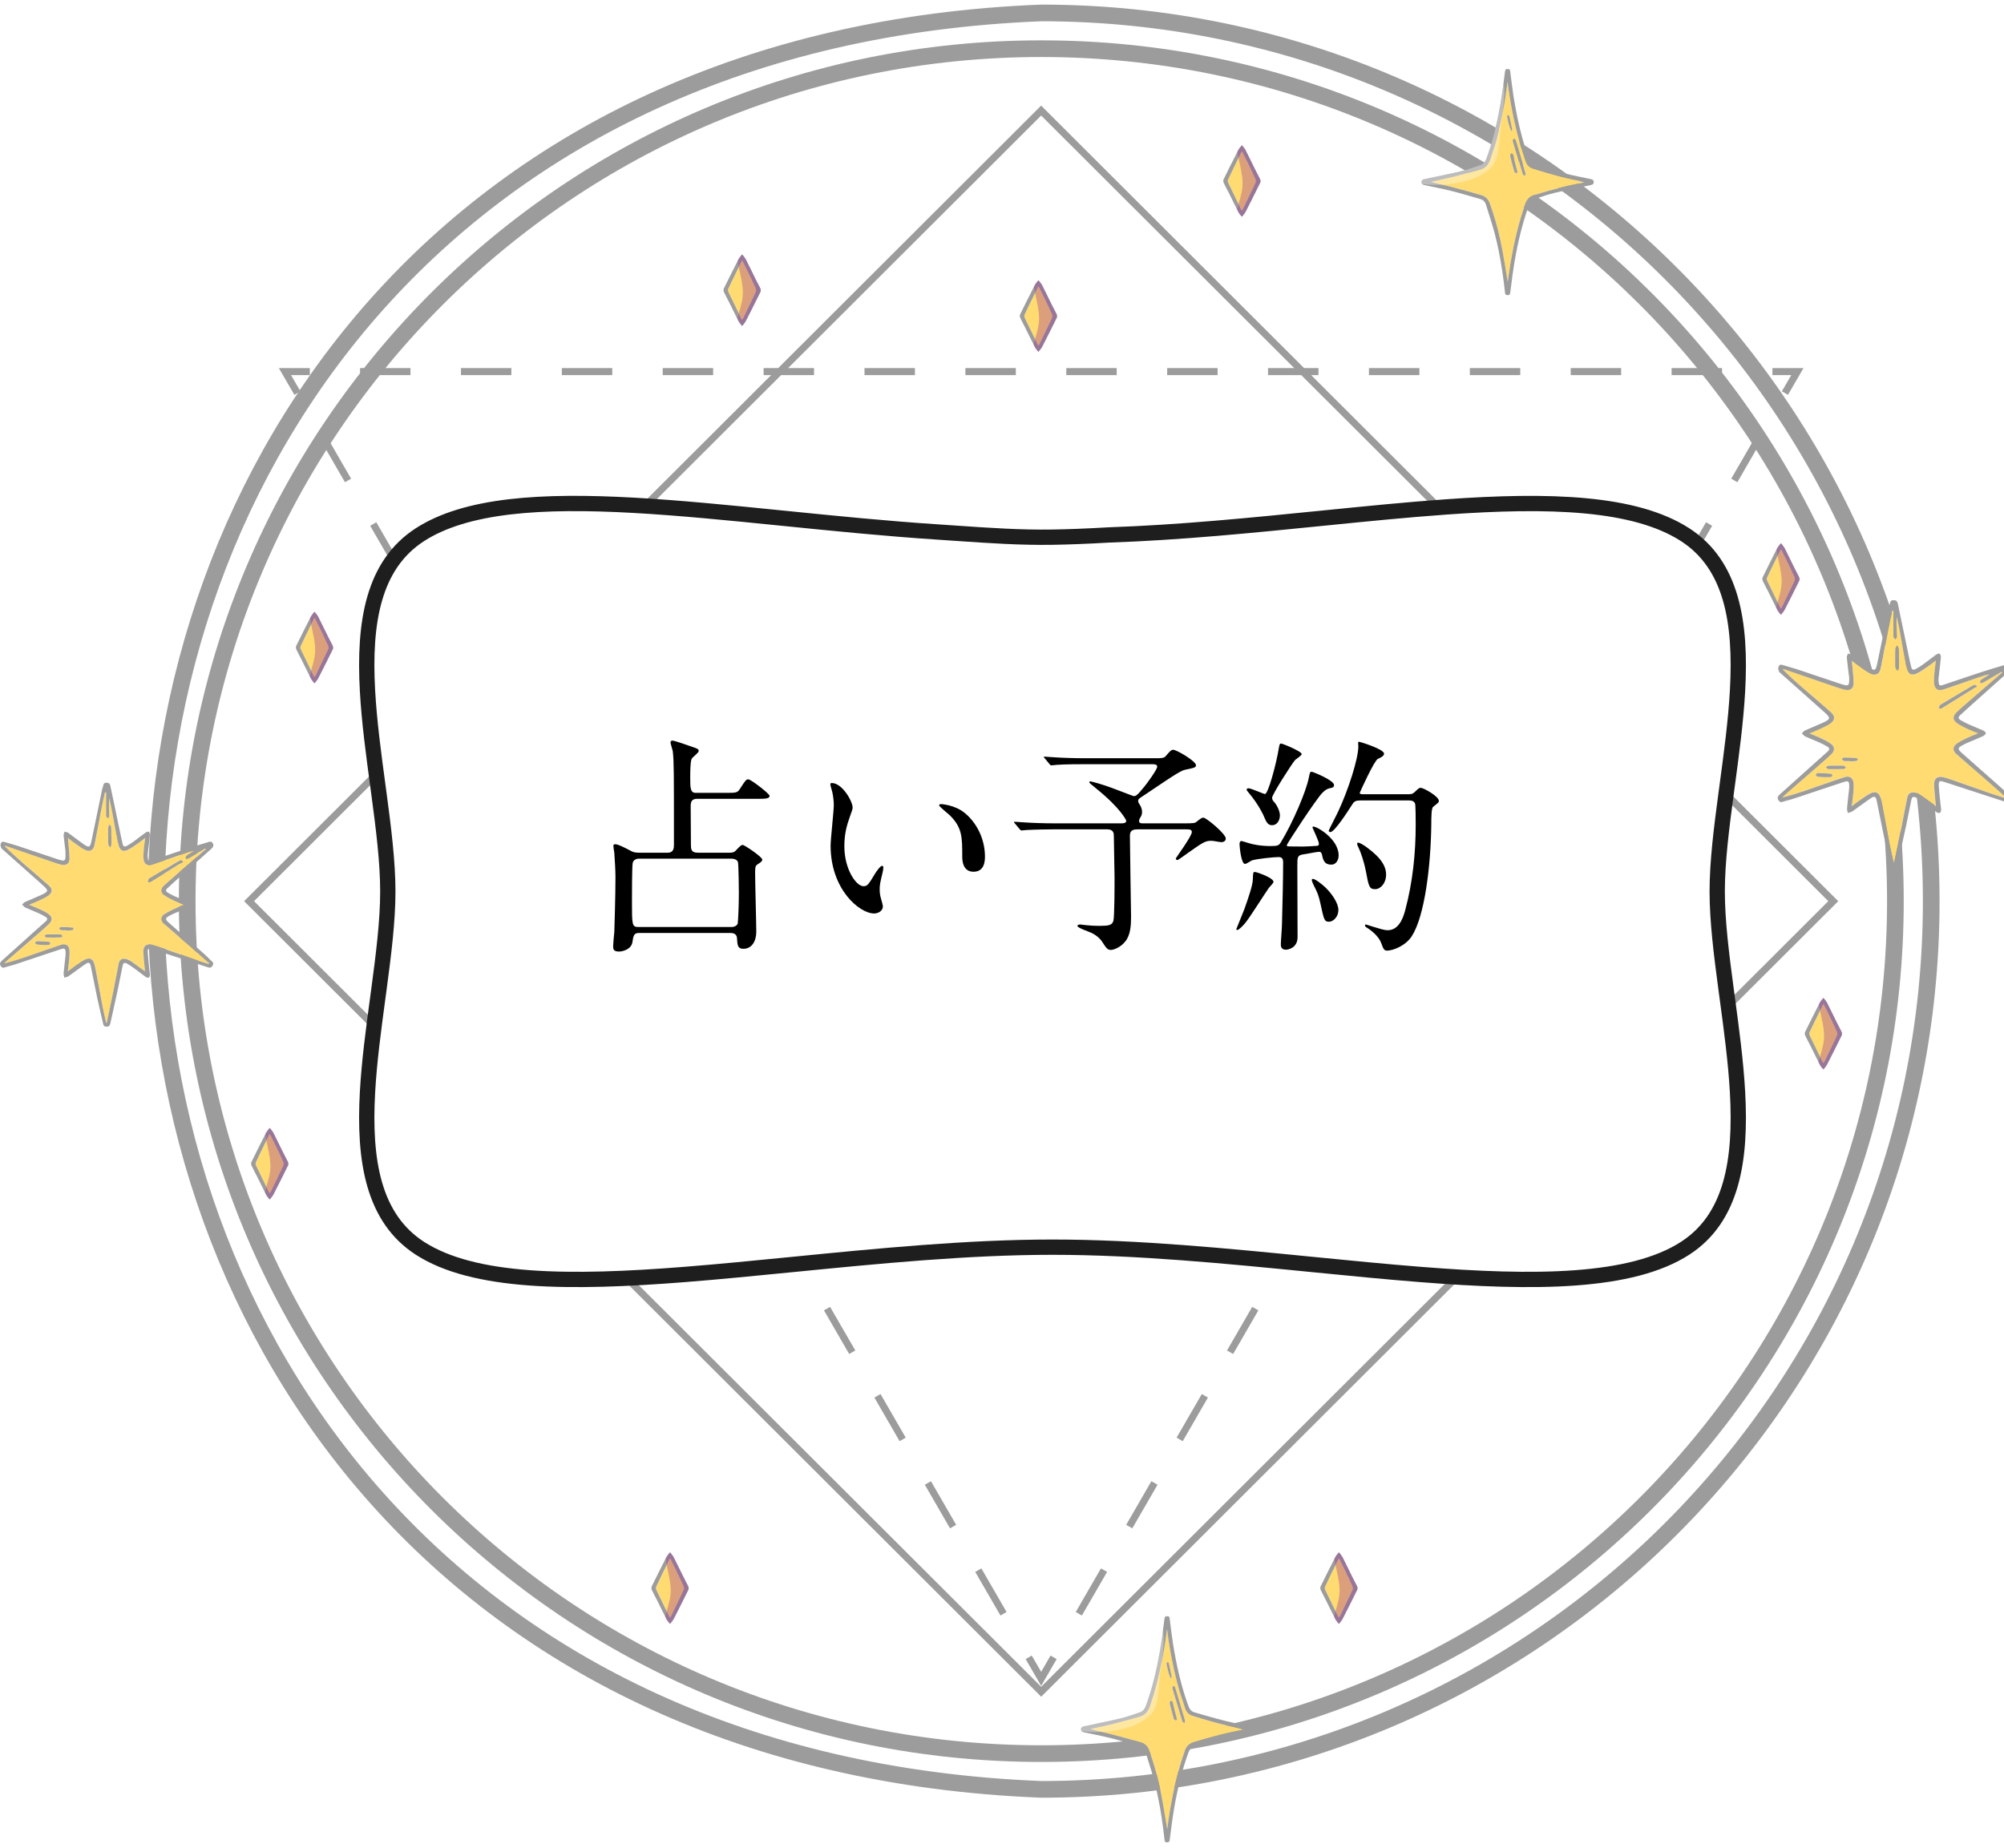 <svg width="155" height="143" viewBox="0 0 155 143" fill="none" xmlns="http://www.w3.org/2000/svg">
<path d="M80.529 131.268L80.338 131.073L18.878 69.718L19.073 69.527L80.529 8.169L80.72 8.363L142.18 69.722L141.985 69.916L80.525 131.275L80.529 131.268ZM19.649 69.718L80.529 130.498L141.409 69.718L80.529 8.939L19.649 69.718Z" fill="#9C9C9C"/>
<path d="M80.529 130.43L79.329 128.356L79.8 128.084L80.529 129.342L81.254 128.084L81.729 128.356L80.529 130.43Z" fill="#9C9C9C"/>
<path d="M77.38 124.986L75.43 121.612L75.904 121.34L77.854 124.714L77.38 124.986ZM73.48 118.241L71.53 114.867L72.004 114.595L73.954 117.969L73.48 118.241ZM69.58 111.497L67.63 108.123L68.104 107.851L70.054 111.225L69.58 111.497ZM65.68 104.752L63.73 101.378L64.204 101.106L66.154 104.48L65.68 104.752ZM61.78 98.007L59.83 94.633L60.304 94.361L62.254 97.735L61.78 98.007ZM57.88 91.263L55.93 87.889L56.404 87.617L58.355 90.991L57.88 91.263ZM53.98 84.518L52.031 81.144L52.505 80.872L54.455 84.246L53.98 84.518ZM50.081 77.774L48.131 74.4L48.605 74.127L50.555 77.501L50.081 77.774ZM46.181 71.029L44.231 67.655L44.705 67.383L46.655 70.757L46.181 71.029ZM42.281 64.284L40.331 60.91L40.805 60.638L42.755 64.012L42.281 64.284ZM38.381 57.54L36.431 54.166L36.905 53.894L38.855 57.268L38.381 57.54ZM34.481 50.795L32.531 47.421L33.005 47.149L34.955 50.523L34.481 50.795ZM30.581 44.05L28.631 40.676L29.105 40.404L31.055 43.778L30.581 44.05ZM26.681 37.306L24.731 33.932L25.206 33.66L27.156 37.034L26.681 37.306Z" fill="#9C9C9C"/>
<path d="M22.767 30.547L21.568 28.477H23.963V29.021H22.512L23.238 30.275L22.767 30.547Z" fill="#9C9C9C"/>
<path d="M133.191 29.021H129.291V28.477H133.191V29.021ZM125.388 29.021H121.488V28.477H125.388V29.021ZM117.585 29.021H113.685V28.477H117.585V29.021ZM109.782 29.021H105.882V28.477H109.782V29.021ZM101.978 29.021H98.078V28.477H101.978V29.021ZM94.175 29.021H90.275V28.477H94.175V29.021ZM86.372 29.021H82.472V28.477H86.372V29.021ZM78.569 29.021H74.669V28.477H78.569V29.021ZM70.765 29.021H66.865V28.477H70.765V29.021ZM62.962 29.021H59.062V28.477H62.962V29.021ZM55.159 29.021H51.259V28.477H55.159V29.021ZM47.355 29.021H43.456V28.477H47.355V29.021ZM39.552 29.021H35.652V28.477H39.552V29.021ZM31.749 29.021H27.849V28.477H31.749V29.021Z" fill="#9C9C9C"/>
<path d="M138.291 30.547L137.817 30.275L138.546 29.021H137.091V28.477H139.491L138.291 30.547Z" fill="#9C9C9C"/>
<path d="M83.679 124.986L83.205 124.714L85.154 121.34L85.629 121.612L83.679 124.986ZM87.579 118.241L87.105 117.969L89.054 114.595L89.529 114.867L87.579 118.241ZM91.478 111.497L91.004 111.225L92.954 107.851L93.428 108.123L91.478 111.497ZM95.378 104.752L94.904 104.48L96.854 101.106L97.328 101.378L95.378 104.752ZM99.278 98.007L98.804 97.735L100.754 94.361L101.228 94.633L99.278 98.007ZM103.178 91.263L102.704 90.991L104.654 87.617L105.128 87.889L103.178 91.263ZM107.078 84.518L106.604 84.246L108.554 80.872L109.028 81.144L107.078 84.518ZM110.978 77.774L110.504 77.501L112.454 74.127L112.928 74.4L110.978 77.774ZM114.878 71.029L114.403 70.757L116.353 67.383L116.828 67.655L114.878 71.029ZM118.778 64.284L118.303 64.012L120.253 60.638L120.727 60.91L118.778 64.284ZM122.677 57.54L122.203 57.268L124.153 53.894L124.627 54.166L122.677 57.54ZM126.577 50.795L126.103 50.523L128.053 47.149L128.527 47.421L126.577 50.795ZM130.477 44.05L130.003 43.778L131.953 40.404L132.427 40.676L130.477 44.05ZM134.377 37.306L133.903 37.034L135.853 33.66L136.327 33.932L134.377 37.306Z" fill="#9C9C9C"/>
<path d="M80.334 22.163C80.486 22.471 80.642 22.767 80.787 23.071C80.985 23.481 81.18 23.891 81.364 24.304C81.4 24.382 81.406 24.506 81.371 24.58C81.06 25.247 80.734 25.912 80.412 26.576C80.387 26.622 80.359 26.668 80.32 26.735C80.278 26.671 80.242 26.629 80.218 26.579C79.895 25.915 79.573 25.251 79.258 24.583C79.227 24.516 79.212 24.41 79.244 24.346C79.584 23.629 79.934 22.919 80.281 22.209C80.288 22.195 80.302 22.188 80.338 22.163H80.334Z" fill="#FFDB72"/>
<path d="M81.729 24.311C81.615 24.078 81.488 23.852 81.371 23.615C81.113 23.099 80.869 22.584 80.607 22.068C80.536 21.933 80.43 21.82 80.341 21.7H80.295C80.207 21.824 80.101 21.933 80.03 22.068C80.012 22.107 79.991 22.142 79.973 22.181C79.609 22.894 79.251 23.612 78.898 24.332C78.866 24.403 78.88 24.516 78.908 24.59C79.036 24.862 79.181 25.124 79.315 25.389C79.528 25.813 79.729 26.237 79.945 26.657C79.977 26.721 80.005 26.788 80.041 26.852C80.104 26.979 80.21 27.085 80.295 27.201H80.341C80.43 27.078 80.536 26.968 80.607 26.834C80.993 26.085 81.368 25.329 81.743 24.573C81.775 24.502 81.76 24.389 81.732 24.315L81.729 24.311ZM81.375 24.58C81.063 25.251 80.738 25.912 80.416 26.579C80.391 26.625 80.363 26.668 80.32 26.738C80.281 26.678 80.242 26.632 80.221 26.579C80.165 26.463 80.108 26.35 80.055 26.233C79.786 25.686 79.52 25.134 79.258 24.587C79.227 24.516 79.213 24.41 79.244 24.35C79.51 23.785 79.782 23.227 80.058 22.668C80.133 22.516 80.207 22.364 80.281 22.212C80.285 22.202 80.299 22.195 80.334 22.167C80.487 22.471 80.642 22.771 80.787 23.075C80.982 23.485 81.18 23.891 81.364 24.308C81.4 24.389 81.407 24.513 81.371 24.583L81.375 24.58Z" fill="#9C9C9C"/>
<g style="mix-blend-mode:multiply" opacity="0.33">
<path d="M81.739 24.569C81.368 25.325 80.989 26.081 80.603 26.83C80.533 26.965 80.427 27.078 80.338 27.198H80.292C80.207 27.081 80.104 26.975 80.037 26.848C80.002 26.784 79.974 26.717 79.942 26.654C79.974 26.516 80.012 26.378 80.055 26.237C80.214 25.675 80.398 25.106 80.366 24.488C80.338 23.87 80.179 23.269 80.058 22.668C80.023 22.506 79.995 22.343 79.97 22.181C79.988 22.142 80.009 22.107 80.027 22.068C80.097 21.933 80.204 21.82 80.292 21.7H80.338C80.427 21.824 80.533 21.933 80.603 22.068C80.865 22.584 81.109 23.099 81.368 23.615C81.485 23.848 81.615 24.075 81.725 24.311C81.757 24.385 81.768 24.498 81.736 24.569H81.739Z" fill="#93278F"/>
</g>
<path d="M20.881 87.747C21.033 88.055 21.189 88.352 21.334 88.655C21.532 89.065 21.727 89.475 21.911 89.888C21.946 89.966 21.953 90.09 21.918 90.164C21.606 90.832 21.281 91.496 20.959 92.16C20.934 92.206 20.906 92.252 20.867 92.319C20.824 92.256 20.789 92.213 20.764 92.164C20.442 91.499 20.12 90.835 19.805 90.168C19.773 90.1 19.759 89.995 19.791 89.931C20.131 89.214 20.481 88.504 20.828 87.793C20.835 87.779 20.849 87.772 20.884 87.747H20.881Z" fill="#FFDB72"/>
<path d="M22.272 89.892C22.158 89.659 22.031 89.433 21.914 89.196C21.656 88.68 21.412 88.164 21.15 87.648C21.079 87.514 20.973 87.401 20.884 87.281H20.838C20.75 87.405 20.644 87.514 20.573 87.648C20.555 87.687 20.534 87.723 20.516 87.761C20.152 88.475 19.794 89.192 19.441 89.913C19.409 89.984 19.423 90.097 19.451 90.171C19.579 90.443 19.724 90.705 19.858 90.97C20.07 91.394 20.272 91.817 20.488 92.238C20.52 92.302 20.548 92.369 20.584 92.432C20.647 92.559 20.753 92.665 20.838 92.782H20.884C20.973 92.658 21.079 92.549 21.15 92.415C21.536 91.666 21.911 90.909 22.286 90.153C22.318 90.083 22.303 89.97 22.275 89.895L22.272 89.892ZM21.918 90.16C21.606 90.832 21.281 91.493 20.959 92.16C20.934 92.206 20.906 92.249 20.863 92.319C20.824 92.259 20.785 92.213 20.764 92.16C20.707 92.044 20.651 91.931 20.598 91.814C20.329 91.266 20.063 90.715 19.802 90.168C19.77 90.097 19.756 89.991 19.787 89.931C20.053 89.366 20.325 88.807 20.601 88.249C20.676 88.097 20.75 87.945 20.824 87.793C20.828 87.783 20.842 87.776 20.877 87.747C21.029 88.051 21.185 88.352 21.33 88.652C21.525 89.062 21.723 89.472 21.907 89.885C21.942 89.966 21.95 90.09 21.914 90.16H21.918Z" fill="#9C9C9C"/>
<g style="mix-blend-mode:multiply" opacity="0.33">
<path d="M22.286 90.15C21.914 90.906 21.536 91.662 21.15 92.411C21.079 92.545 20.973 92.658 20.884 92.778H20.838C20.753 92.662 20.651 92.556 20.584 92.429C20.548 92.365 20.52 92.298 20.488 92.234C20.52 92.097 20.559 91.959 20.601 91.817C20.761 91.256 20.945 90.687 20.913 90.069C20.884 89.45 20.725 88.85 20.605 88.249C20.569 88.087 20.541 87.924 20.516 87.762C20.534 87.723 20.555 87.687 20.573 87.648C20.644 87.514 20.75 87.401 20.838 87.281H20.884C20.973 87.405 21.079 87.514 21.15 87.648C21.412 88.164 21.656 88.68 21.914 89.196C22.031 89.429 22.162 89.655 22.272 89.892C22.303 89.966 22.314 90.079 22.282 90.15H22.286Z" fill="#93278F"/>
</g>
<path d="M141.048 77.682C141.2 77.989 141.356 78.286 141.501 78.59C141.699 78.999 141.893 79.409 142.077 79.823C142.113 79.9 142.12 80.024 142.085 80.098C141.773 80.766 141.448 81.43 141.125 82.094C141.101 82.14 141.072 82.186 141.033 82.254C140.991 82.19 140.956 82.147 140.931 82.098C140.609 81.434 140.287 80.77 139.972 80.102C139.94 80.035 139.926 79.929 139.958 79.865C140.297 79.148 140.648 78.438 140.995 77.728C141.002 77.713 141.016 77.706 141.051 77.682H141.048Z" fill="#FFDB72"/>
<path d="M142.442 79.83C142.329 79.597 142.201 79.371 142.085 79.134C141.826 78.618 141.582 78.102 141.32 77.586C141.249 77.452 141.143 77.339 141.055 77.219H141.009C140.92 77.343 140.814 77.452 140.743 77.586C140.726 77.625 140.704 77.66 140.687 77.699C140.322 78.413 139.965 79.13 139.611 79.851C139.579 79.922 139.593 80.035 139.622 80.109C139.749 80.381 139.894 80.642 140.029 80.907C140.241 81.331 140.443 81.755 140.658 82.176C140.69 82.239 140.719 82.306 140.754 82.37C140.818 82.497 140.924 82.603 141.009 82.72H141.055C141.143 82.596 141.249 82.487 141.32 82.352C141.706 81.603 142.081 80.847 142.456 80.091C142.488 80.021 142.474 79.907 142.446 79.833L142.442 79.83ZM142.088 80.098C141.777 80.77 141.451 81.43 141.129 82.098C141.104 82.144 141.076 82.186 141.034 82.257C140.995 82.197 140.956 82.151 140.934 82.098C140.878 81.981 140.821 81.868 140.768 81.752C140.499 81.204 140.234 80.653 139.972 80.105C139.94 80.035 139.926 79.929 139.958 79.869C140.223 79.303 140.496 78.745 140.772 78.187C140.846 78.035 140.92 77.883 140.995 77.731C140.998 77.721 141.012 77.713 141.048 77.685C141.2 77.989 141.356 78.289 141.501 78.59C141.695 78.999 141.894 79.409 142.078 79.823C142.113 79.904 142.12 80.028 142.085 80.098H142.088Z" fill="#9C9C9C"/>
<g style="mix-blend-mode:multiply" opacity="0.33">
<path d="M142.453 80.088C142.081 80.844 141.702 81.6 141.317 82.349C141.246 82.483 141.14 82.596 141.051 82.716H141.005C140.92 82.6 140.818 82.494 140.75 82.367C140.715 82.303 140.687 82.236 140.655 82.172C140.687 82.034 140.726 81.897 140.768 81.755C140.927 81.194 141.111 80.625 141.079 80.007C141.051 79.388 140.892 78.788 140.772 78.187C140.736 78.024 140.708 77.862 140.683 77.699C140.701 77.66 140.722 77.625 140.74 77.586C140.811 77.452 140.917 77.339 141.005 77.219H141.051C141.14 77.343 141.246 77.452 141.317 77.586C141.578 78.102 141.823 78.618 142.081 79.134C142.198 79.367 142.329 79.593 142.438 79.83C142.47 79.904 142.481 80.017 142.449 80.088H142.453Z" fill="#93278F"/>
</g>
<path d="M137.767 42.507C137.919 42.814 138.075 43.111 138.22 43.414C138.418 43.824 138.613 44.234 138.797 44.648C138.832 44.725 138.839 44.849 138.804 44.923C138.492 45.591 138.167 46.255 137.845 46.919C137.82 46.965 137.792 47.011 137.753 47.078C137.71 47.015 137.675 46.972 137.65 46.923C137.328 46.259 137.006 45.594 136.691 44.927C136.659 44.859 136.645 44.754 136.677 44.69C137.017 43.973 137.367 43.263 137.714 42.552C137.721 42.538 137.735 42.531 137.77 42.507H137.767Z" fill="#FFDB72"/>
<path d="M139.158 44.655C139.044 44.421 138.917 44.195 138.8 43.959C138.542 43.443 138.298 42.927 138.036 42.411C137.965 42.277 137.859 42.164 137.77 42.044H137.724C137.636 42.167 137.53 42.277 137.459 42.411C137.441 42.45 137.42 42.485 137.402 42.524C137.038 43.238 136.68 43.955 136.327 44.676C136.295 44.746 136.309 44.859 136.337 44.934C136.465 45.206 136.61 45.467 136.744 45.732C136.956 46.156 137.158 46.58 137.374 47.001C137.406 47.064 137.434 47.131 137.47 47.195C137.533 47.322 137.639 47.428 137.724 47.545H137.77C137.859 47.421 137.965 47.312 138.036 47.177C138.422 46.428 138.797 45.672 139.172 44.916C139.204 44.845 139.189 44.732 139.161 44.658L139.158 44.655ZM138.804 44.923C138.492 45.594 138.167 46.255 137.845 46.923C137.82 46.969 137.792 47.011 137.749 47.082C137.71 47.022 137.671 46.976 137.65 46.923C137.593 46.806 137.537 46.693 137.484 46.577C137.215 46.029 136.949 45.478 136.687 44.93C136.656 44.859 136.641 44.754 136.673 44.694C136.939 44.128 137.211 43.57 137.487 43.012C137.562 42.86 137.636 42.708 137.71 42.556C137.714 42.545 137.728 42.538 137.763 42.51C137.915 42.814 138.071 43.114 138.216 43.414C138.411 43.824 138.609 44.234 138.793 44.648C138.829 44.729 138.836 44.852 138.8 44.923H138.804Z" fill="#9C9C9C"/>
<g style="mix-blend-mode:multiply" opacity="0.33">
<path d="M139.172 44.913C138.8 45.669 138.422 46.425 138.036 47.174C137.965 47.308 137.859 47.421 137.771 47.541H137.725C137.64 47.425 137.537 47.319 137.47 47.191C137.434 47.128 137.406 47.061 137.374 46.997C137.406 46.859 137.445 46.721 137.488 46.58C137.647 46.018 137.831 45.45 137.799 44.831C137.771 44.213 137.611 43.612 137.491 43.012C137.456 42.849 137.427 42.687 137.403 42.524C137.42 42.485 137.442 42.45 137.459 42.411C137.53 42.277 137.636 42.164 137.725 42.044H137.771C137.859 42.167 137.965 42.277 138.036 42.411C138.298 42.927 138.542 43.443 138.8 43.959C138.917 44.192 139.048 44.418 139.158 44.655C139.19 44.729 139.2 44.842 139.168 44.913H139.172Z" fill="#93278F"/>
</g>
<path d="M96.075 11.716C96.227 12.023 96.383 12.32 96.528 12.624C96.726 13.034 96.921 13.444 97.105 13.857C97.14 13.935 97.147 14.058 97.112 14.132C96.801 14.8 96.475 15.464 96.153 16.129C96.128 16.174 96.1 16.221 96.061 16.288C96.019 16.224 95.983 16.182 95.958 16.132C95.636 15.468 95.314 14.804 94.999 14.136C94.968 14.069 94.953 13.963 94.985 13.899C95.325 13.182 95.675 12.472 96.022 11.762C96.029 11.748 96.043 11.741 96.079 11.716H96.075Z" fill="#FFDB72"/>
<path d="M97.466 13.864C97.353 13.631 97.226 13.405 97.109 13.168C96.85 12.652 96.606 12.136 96.344 11.62C96.274 11.486 96.168 11.373 96.079 11.253H96.033C95.945 11.377 95.838 11.486 95.768 11.62C95.75 11.659 95.729 11.695 95.711 11.733C95.346 12.447 94.989 13.164 94.635 13.885C94.603 13.956 94.617 14.069 94.646 14.143C94.773 14.415 94.918 14.677 95.053 14.941C95.265 15.366 95.467 15.789 95.683 16.21C95.715 16.273 95.743 16.341 95.778 16.404C95.842 16.531 95.948 16.637 96.033 16.754H96.079C96.168 16.63 96.274 16.521 96.344 16.387C96.73 15.637 97.105 14.881 97.48 14.125C97.512 14.055 97.498 13.942 97.47 13.867L97.466 13.864ZM97.112 14.132C96.801 14.804 96.475 15.464 96.153 16.132C96.129 16.178 96.1 16.221 96.058 16.291C96.019 16.231 95.98 16.185 95.959 16.132C95.902 16.015 95.845 15.902 95.792 15.786C95.523 15.238 95.258 14.687 94.996 14.139C94.964 14.069 94.95 13.963 94.982 13.903C95.247 13.338 95.52 12.779 95.796 12.221C95.87 12.069 95.945 11.917 96.019 11.765C96.022 11.755 96.037 11.748 96.072 11.719C96.224 12.023 96.38 12.323 96.525 12.624C96.719 13.034 96.918 13.444 97.102 13.857C97.137 13.938 97.144 14.062 97.109 14.132H97.112Z" fill="#9C9C9C"/>
<g style="mix-blend-mode:multiply" opacity="0.33">
<path d="M97.477 14.122C97.105 14.878 96.727 15.634 96.341 16.383C96.27 16.517 96.164 16.63 96.076 16.75H96.029C95.945 16.634 95.842 16.528 95.775 16.401C95.739 16.337 95.711 16.27 95.679 16.206C95.711 16.069 95.75 15.931 95.792 15.789C95.952 15.228 96.136 14.659 96.104 14.041C96.076 13.422 95.916 12.822 95.796 12.221C95.761 12.059 95.732 11.896 95.707 11.733C95.725 11.695 95.746 11.659 95.764 11.62C95.835 11.486 95.941 11.373 96.029 11.253H96.076C96.164 11.377 96.27 11.486 96.341 11.62C96.603 12.136 96.847 12.652 97.105 13.168C97.222 13.401 97.353 13.627 97.463 13.864C97.495 13.938 97.505 14.051 97.473 14.122H97.477Z" fill="#93278F"/>
</g>
<path d="M57.42 20.163C57.572 20.471 57.728 20.767 57.873 21.071C58.071 21.481 58.266 21.891 58.45 22.304C58.485 22.382 58.492 22.506 58.457 22.58C58.145 23.248 57.82 23.912 57.498 24.576C57.473 24.622 57.445 24.668 57.406 24.735C57.363 24.672 57.328 24.629 57.303 24.58C56.981 23.916 56.659 23.251 56.344 22.584C56.312 22.516 56.298 22.41 56.33 22.347C56.67 21.63 57.02 20.919 57.367 20.209C57.374 20.195 57.388 20.188 57.423 20.163H57.42Z" fill="#FFDB72"/>
<path d="M58.811 22.311C58.697 22.078 58.57 21.852 58.453 21.616C58.195 21.1 57.951 20.584 57.689 20.068C57.618 19.934 57.512 19.821 57.423 19.701H57.377C57.289 19.824 57.183 19.934 57.112 20.068C57.094 20.107 57.073 20.142 57.055 20.181C56.691 20.895 56.334 21.612 55.98 22.333C55.948 22.403 55.962 22.516 55.99 22.591C56.118 22.863 56.263 23.124 56.397 23.389C56.609 23.813 56.811 24.237 57.027 24.657C57.059 24.721 57.087 24.788 57.123 24.852C57.186 24.979 57.292 25.085 57.377 25.201H57.423C57.512 25.078 57.618 24.968 57.689 24.834C58.075 24.085 58.45 23.329 58.825 22.573C58.857 22.502 58.843 22.389 58.814 22.315L58.811 22.311ZM58.457 22.58C58.145 23.251 57.82 23.912 57.498 24.58C57.473 24.626 57.445 24.668 57.402 24.739C57.363 24.679 57.324 24.633 57.303 24.58C57.246 24.463 57.19 24.35 57.137 24.233C56.868 23.686 56.602 23.135 56.341 22.587C56.309 22.516 56.295 22.41 56.326 22.35C56.592 21.785 56.864 21.227 57.14 20.669C57.215 20.517 57.289 20.365 57.363 20.213C57.367 20.202 57.381 20.195 57.416 20.167C57.569 20.471 57.724 20.771 57.869 21.071C58.064 21.481 58.262 21.891 58.446 22.304C58.482 22.386 58.489 22.509 58.453 22.58H58.457Z" fill="#9C9C9C"/>
<g style="mix-blend-mode:multiply" opacity="0.33">
<path d="M58.825 22.569C58.453 23.326 58.075 24.081 57.689 24.831C57.618 24.965 57.512 25.078 57.423 25.198H57.377C57.292 25.081 57.19 24.975 57.123 24.848C57.087 24.785 57.059 24.718 57.027 24.654C57.059 24.516 57.098 24.378 57.14 24.237C57.3 23.675 57.484 23.106 57.452 22.488C57.423 21.87 57.264 21.269 57.144 20.669C57.108 20.506 57.08 20.344 57.055 20.181C57.073 20.142 57.094 20.107 57.112 20.068C57.183 19.934 57.289 19.821 57.377 19.701H57.423C57.512 19.824 57.618 19.934 57.689 20.068C57.951 20.584 58.195 21.1 58.453 21.616C58.57 21.849 58.701 22.075 58.811 22.311C58.843 22.386 58.853 22.499 58.821 22.569H58.825Z" fill="#93278F"/>
</g>
<path d="M24.342 47.81C24.494 48.117 24.65 48.414 24.795 48.718C24.993 49.127 25.188 49.537 25.372 49.951C25.407 50.028 25.414 50.152 25.379 50.226C25.067 50.894 24.742 51.558 24.42 52.222C24.395 52.268 24.367 52.314 24.328 52.381C24.285 52.318 24.25 52.275 24.225 52.226C23.903 51.562 23.581 50.898 23.266 50.23C23.234 50.163 23.22 50.057 23.252 49.993C23.592 49.276 23.942 48.566 24.289 47.855C24.296 47.841 24.31 47.834 24.345 47.81H24.342Z" fill="#FFDB72"/>
<path d="M25.736 49.958C25.623 49.724 25.496 49.498 25.379 49.262C25.12 48.746 24.876 48.23 24.614 47.714C24.544 47.58 24.438 47.467 24.349 47.347H24.303C24.215 47.47 24.108 47.58 24.038 47.714C24.02 47.753 23.999 47.788 23.981 47.827C23.616 48.541 23.259 49.258 22.905 49.979C22.873 50.05 22.887 50.163 22.916 50.237C23.043 50.509 23.188 50.77 23.323 51.035C23.535 51.459 23.737 51.883 23.953 52.304C23.985 52.367 24.013 52.434 24.048 52.498C24.112 52.625 24.218 52.731 24.303 52.848H24.349C24.438 52.724 24.544 52.615 24.614 52.48C25 51.731 25.375 50.975 25.75 50.219C25.782 50.148 25.768 50.035 25.74 49.961L25.736 49.958ZM25.382 50.226C25.071 50.898 24.745 51.558 24.423 52.226C24.399 52.272 24.37 52.314 24.328 52.385C24.289 52.325 24.25 52.279 24.229 52.226C24.172 52.109 24.115 51.996 24.062 51.88C23.793 51.332 23.528 50.781 23.266 50.233C23.234 50.163 23.22 50.057 23.252 49.997C23.517 49.431 23.79 48.873 24.066 48.315C24.14 48.163 24.215 48.011 24.289 47.859C24.292 47.849 24.306 47.841 24.342 47.813C24.494 48.117 24.65 48.417 24.795 48.718C24.989 49.127 25.188 49.534 25.372 49.951C25.407 50.032 25.414 50.156 25.379 50.226H25.382Z" fill="#9C9C9C"/>
<g style="mix-blend-mode:multiply" opacity="0.33">
<path d="M25.747 50.216C25.375 50.972 24.997 51.728 24.611 52.477C24.54 52.611 24.434 52.724 24.345 52.844H24.299C24.214 52.728 24.112 52.622 24.044 52.495C24.009 52.431 23.981 52.364 23.949 52.3C23.981 52.162 24.02 52.025 24.062 51.883C24.221 51.322 24.405 50.753 24.374 50.134C24.345 49.516 24.186 48.916 24.066 48.315C24.03 48.152 24.002 47.99 23.977 47.827C23.995 47.788 24.016 47.753 24.034 47.714C24.105 47.58 24.211 47.467 24.299 47.347H24.345C24.434 47.47 24.54 47.58 24.611 47.714C24.873 48.23 25.117 48.746 25.375 49.262C25.492 49.495 25.623 49.721 25.733 49.958C25.764 50.032 25.775 50.145 25.743 50.216H25.747Z" fill="#93278F"/>
</g>
<path d="M51.843 120.577C51.995 120.884 52.151 121.181 52.296 121.485C52.494 121.895 52.689 122.304 52.873 122.718C52.908 122.795 52.915 122.919 52.88 122.993C52.568 123.661 52.243 124.325 51.921 124.989C51.896 125.035 51.868 125.081 51.829 125.148C51.786 125.085 51.751 125.042 51.726 124.993C51.404 124.329 51.082 123.665 50.767 122.997C50.735 122.93 50.721 122.824 50.753 122.76C51.093 122.043 51.443 121.333 51.79 120.623C51.797 120.608 51.811 120.601 51.846 120.577H51.843Z" fill="#FFDB72"/>
<path d="M53.234 122.725C53.12 122.492 52.993 122.265 52.876 122.029C52.618 121.513 52.374 120.997 52.112 120.481C52.041 120.347 51.935 120.234 51.846 120.114H51.8C51.712 120.238 51.606 120.347 51.535 120.481C51.517 120.52 51.496 120.555 51.478 120.594C51.114 121.308 50.756 122.025 50.403 122.746C50.371 122.817 50.385 122.93 50.413 123.004C50.541 123.276 50.686 123.537 50.82 123.802C51.032 124.226 51.234 124.65 51.45 125.071C51.482 125.134 51.51 125.201 51.545 125.265C51.609 125.392 51.715 125.498 51.8 125.615H51.846C51.935 125.491 52.041 125.382 52.112 125.247C52.498 124.498 52.873 123.742 53.248 122.986C53.28 122.916 53.265 122.803 53.237 122.728L53.234 122.725ZM52.88 122.993C52.568 123.665 52.243 124.325 51.921 124.993C51.896 125.039 51.868 125.081 51.825 125.152C51.786 125.092 51.747 125.046 51.726 124.993C51.669 124.876 51.613 124.763 51.56 124.647C51.291 124.099 51.025 123.548 50.763 123C50.732 122.93 50.717 122.824 50.749 122.764C51.015 122.198 51.287 121.64 51.563 121.082C51.638 120.93 51.712 120.778 51.786 120.626C51.79 120.616 51.804 120.608 51.839 120.58C51.991 120.884 52.147 121.184 52.292 121.485C52.487 121.895 52.685 122.304 52.869 122.718C52.904 122.799 52.911 122.923 52.876 122.993H52.88Z" fill="#9C9C9C"/>
<g style="mix-blend-mode:multiply" opacity="0.33">
<path d="M53.248 122.983C52.876 123.739 52.497 124.495 52.111 125.244C52.041 125.378 51.934 125.491 51.846 125.611H51.8C51.715 125.495 51.612 125.389 51.545 125.262C51.51 125.198 51.482 125.131 51.45 125.067C51.482 124.929 51.52 124.792 51.563 124.65C51.722 124.089 51.906 123.52 51.874 122.901C51.846 122.283 51.687 121.683 51.566 121.082C51.531 120.919 51.503 120.757 51.478 120.594C51.496 120.555 51.517 120.52 51.535 120.481C51.605 120.347 51.712 120.234 51.8 120.114H51.846C51.934 120.238 52.041 120.347 52.111 120.481C52.373 120.997 52.617 121.513 52.876 122.029C52.993 122.262 53.124 122.488 53.233 122.725C53.265 122.799 53.276 122.912 53.244 122.983H53.248Z" fill="#93278F"/>
</g>
<path d="M103.574 120.577C103.726 120.884 103.882 121.181 104.027 121.485C104.225 121.895 104.42 122.304 104.604 122.718C104.639 122.795 104.647 122.919 104.611 122.993C104.3 123.661 103.974 124.325 103.652 124.989C103.627 125.035 103.599 125.081 103.56 125.148C103.518 125.085 103.482 125.042 103.457 124.993C103.135 124.329 102.813 123.665 102.498 122.997C102.467 122.93 102.452 122.824 102.484 122.76C102.824 122.043 103.174 121.333 103.521 120.623C103.528 120.608 103.542 120.601 103.578 120.577H103.574Z" fill="#FFDB72"/>
<path d="M104.969 122.725C104.855 122.492 104.728 122.265 104.611 122.029C104.353 121.513 104.109 120.997 103.847 120.481C103.776 120.347 103.67 120.234 103.581 120.114H103.535C103.447 120.238 103.341 120.347 103.27 120.481C103.252 120.52 103.231 120.555 103.213 120.594C102.849 121.308 102.491 122.025 102.138 122.746C102.106 122.817 102.12 122.93 102.148 123.004C102.276 123.276 102.421 123.537 102.555 123.802C102.767 124.226 102.969 124.65 103.185 125.071C103.217 125.134 103.245 125.201 103.281 125.265C103.344 125.392 103.45 125.498 103.535 125.615H103.581C103.67 125.491 103.776 125.382 103.847 125.247C104.233 124.498 104.608 123.742 104.983 122.986C105.015 122.916 105.001 122.803 104.972 122.728L104.969 122.725ZM104.615 122.993C104.303 123.665 103.978 124.325 103.656 124.993C103.631 125.039 103.603 125.081 103.56 125.152C103.521 125.092 103.482 125.046 103.461 124.993C103.404 124.876 103.348 124.763 103.295 124.647C103.026 124.099 102.76 123.548 102.499 123C102.467 122.93 102.453 122.824 102.484 122.764C102.75 122.198 103.022 121.64 103.298 121.082C103.373 120.93 103.447 120.778 103.521 120.626C103.525 120.616 103.539 120.608 103.574 120.58C103.727 120.884 103.882 121.184 104.027 121.485C104.222 121.895 104.42 122.304 104.604 122.718C104.64 122.799 104.647 122.923 104.611 122.993H104.615Z" fill="#9C9C9C"/>
<g style="mix-blend-mode:multiply" opacity="0.33">
<path d="M104.979 122.983C104.608 123.739 104.229 124.495 103.843 125.244C103.772 125.378 103.666 125.491 103.578 125.611H103.532C103.447 125.495 103.344 125.389 103.277 125.262C103.242 125.198 103.213 125.131 103.181 125.067C103.213 124.929 103.252 124.792 103.295 124.65C103.454 124.089 103.638 123.52 103.606 122.901C103.578 122.283 103.418 121.683 103.298 121.082C103.263 120.919 103.234 120.757 103.21 120.594C103.227 120.555 103.249 120.52 103.266 120.481C103.337 120.347 103.443 120.234 103.532 120.114H103.578C103.666 120.238 103.772 120.347 103.843 120.481C104.105 120.997 104.349 121.513 104.608 122.029C104.724 122.262 104.855 122.488 104.965 122.725C104.997 122.799 105.007 122.912 104.976 122.983H104.979Z" fill="#93278F"/>
</g>
<path d="M80.54 135.67C117.024 135.67 146.6 106.142 146.6 69.718C146.6 33.294 117.024 3.766 80.54 3.766C44.056 3.766 14.479 33.294 14.479 69.718C14.479 106.142 44.056 135.67 80.54 135.67Z" stroke="#9C9C9C" stroke-width="1.29" stroke-miterlimit="10"/>
<path d="M149.371 69.718C149.371 107.67 118.554 138.436 80.54 138.436C-10.764 134.818 -10.739 4.607 80.54 1C118.554 1 149.371 31.766 149.371 69.718Z" stroke="#9C9C9C" stroke-width="1.29" stroke-miterlimit="10"/>
<path d="M154.987 61.557C154.453 61.076 153.922 60.599 153.381 60.122C152.698 59.525 151.997 58.942 151.317 58.338C151.02 58.066 151.031 57.762 151.356 57.526C151.604 57.345 151.894 57.215 152.174 57.08C152.422 56.96 152.683 56.861 153.002 56.731C152.652 56.582 152.361 56.48 152.085 56.346C151.82 56.215 151.551 56.084 151.324 55.904C151.038 55.678 151.041 55.402 151.3 55.144C151.452 54.989 151.611 54.837 151.781 54.696C152.751 53.855 153.717 53.021 154.686 52.18C154.747 52.13 154.807 52.085 154.867 52.032C154.849 52.01 154.839 51.993 154.821 51.979C154.407 52.219 153.996 52.463 153.582 52.703C153.494 52.756 153.409 52.812 153.317 52.851C153.271 52.869 153.207 52.834 153.154 52.827C153.168 52.767 153.158 52.692 153.193 52.646C153.243 52.583 153.32 52.54 153.391 52.495C153.561 52.381 153.731 52.275 153.904 52.166C153.621 52.212 153.356 52.297 153.097 52.389C152.167 52.714 151.243 53.049 150.302 53.356C149.902 53.487 149.633 53.289 149.605 52.869C149.583 52.611 149.605 52.35 149.626 52.088C149.651 51.781 149.7 51.48 149.746 51.106C149.502 51.286 149.318 51.442 149.116 51.576C148.83 51.77 148.554 51.979 148.242 52.123C148.04 52.215 147.878 52.212 147.75 52.127C147.644 52.06 147.57 51.933 147.513 51.756C147.478 51.625 147.442 51.495 147.418 51.364C147.248 50.452 147.085 49.541 146.911 48.633C146.851 48.329 146.781 48.032 146.713 47.735C146.692 47.997 146.689 48.248 146.692 48.499C146.696 48.76 146.713 49.018 146.71 49.279C146.71 49.343 146.643 49.4 146.604 49.459C146.558 49.4 146.501 49.35 146.466 49.283C146.444 49.255 146.451 49.202 146.451 49.163V47.269C146.423 47.269 146.388 47.266 146.359 47.266C146.257 47.718 146.154 48.177 146.066 48.636C145.864 49.657 145.684 50.685 145.471 51.707C145.369 52.176 145.075 52.307 144.64 52.088C144.558 52.046 144.48 52 144.399 51.954C144.225 51.844 144.063 51.724 143.896 51.604C143.688 51.456 143.482 51.297 143.238 51.113C143.245 51.219 143.245 51.265 143.252 51.314C143.295 51.816 143.362 52.318 143.369 52.819C143.373 53.282 143.086 53.47 142.644 53.353C142.438 53.3 142.237 53.236 142.038 53.162C140.708 52.71 139.374 52.251 138.043 51.791C137.99 51.774 137.93 51.77 137.87 51.756C138.376 52.268 138.889 52.738 139.413 53.197C140.149 53.841 140.902 54.466 141.631 55.116C141.95 55.402 141.929 55.713 141.578 55.96C141.327 56.137 141.037 56.264 140.757 56.398C140.513 56.511 140.265 56.603 139.961 56.734C140.308 56.876 140.602 56.985 140.878 57.119C141.136 57.239 141.394 57.367 141.621 57.54C141.918 57.769 141.925 58.052 141.663 58.317C141.511 58.476 141.348 58.624 141.182 58.766C140.113 59.698 139.045 60.624 137.976 61.55C137.93 61.592 137.894 61.638 137.855 61.684C138.5 61.525 139.119 61.331 139.731 61.122C140.704 60.79 141.667 60.437 142.647 60.119C142.87 60.048 143.051 60.069 143.174 60.168C143.288 60.257 143.355 60.416 143.366 60.631C143.38 60.889 143.362 61.151 143.337 61.412C143.312 61.705 143.27 61.998 143.228 62.366C143.479 62.172 143.673 62.013 143.879 61.871C144.148 61.691 144.417 61.49 144.71 61.355C144.831 61.302 144.94 61.274 145.036 61.285C145.238 61.292 145.383 61.447 145.457 61.723C145.496 61.853 145.528 61.984 145.553 62.118C145.758 63.189 145.952 64.27 146.158 65.341C146.246 65.793 146.356 66.245 146.473 66.764C146.512 66.648 146.533 66.602 146.54 66.549C146.713 65.719 146.89 64.885 147.057 64.055C147.212 63.27 147.347 62.482 147.51 61.702C147.584 61.341 147.825 61.218 148.178 61.327C148.313 61.366 148.444 61.433 148.561 61.511C148.872 61.726 149.176 61.956 149.481 62.179C149.548 62.228 149.619 62.274 149.728 62.348C149.714 62.246 149.711 62.21 149.707 62.168C149.665 61.673 149.598 61.182 149.587 60.684C149.58 60.193 149.856 59.999 150.33 60.126C150.532 60.179 150.734 60.242 150.932 60.31C151.958 60.666 152.984 61.034 154.011 61.391C154.361 61.507 154.715 61.613 155.065 61.723C155.083 61.702 155.101 61.68 155.115 61.659C155.069 61.624 155.019 61.596 154.977 61.557H154.987ZM141.589 60.119C141.419 60.136 141.256 60.122 141.115 60.122C140.92 60.115 140.754 60.115 140.587 60.087C140.534 60.073 140.485 59.999 140.435 59.953C140.481 59.903 140.527 59.804 140.573 59.804C140.927 59.808 141.278 59.829 141.624 59.857C141.663 59.861 141.734 59.96 141.727 59.995C141.72 60.045 141.639 60.108 141.589 60.112V60.119ZM142.598 59.49C142.205 59.504 141.812 59.508 141.416 59.497C141.348 59.493 141.281 59.405 141.214 59.356C141.281 59.313 141.345 59.246 141.416 59.239C141.607 59.221 141.798 59.236 141.992 59.236C142.187 59.236 142.396 59.228 142.598 59.243C142.661 59.246 142.714 59.331 142.775 59.377C142.714 59.419 142.658 59.49 142.598 59.49ZM143.068 58.91C143.068 58.91 143.065 58.889 143.065 58.882C142.923 58.882 142.778 58.896 142.64 58.879C142.573 58.865 142.52 58.79 142.46 58.744C142.509 58.699 142.566 58.61 142.615 58.61C142.941 58.614 143.266 58.635 143.596 58.66C143.634 58.663 143.67 58.73 143.712 58.769C143.663 58.812 143.62 58.879 143.571 58.882C143.401 58.903 143.235 58.903 143.068 58.91ZM146.873 51.654C146.869 51.735 146.805 51.813 146.766 51.894C146.713 51.82 146.628 51.745 146.614 51.664C146.589 51.484 146.6 51.293 146.6 51.109C146.6 50.806 146.593 50.505 146.607 50.202C146.611 50.113 146.681 50.025 146.724 49.933C146.77 50.021 146.844 50.106 146.851 50.194C146.869 50.445 146.858 50.7 146.858 50.95H146.873C146.873 51.187 146.887 51.42 146.869 51.657L146.873 51.654ZM150.181 54.801C150.128 54.837 150.029 54.809 149.955 54.816C149.98 54.734 149.99 54.643 150.036 54.579C150.082 54.515 150.164 54.473 150.235 54.427C150.995 53.975 151.753 53.523 152.517 53.074C152.581 53.035 152.652 53 152.722 52.982C152.765 52.978 152.814 53.017 152.864 53.032C152.885 53.067 152.906 53.102 152.928 53.138C152.864 53.162 152.797 53.18 152.74 53.212C151.891 53.742 151.041 54.275 150.185 54.798L150.181 54.801Z" fill="#FFDB72"/>
<path d="M143.008 52.297C142.966 51.933 142.895 51.406 142.842 50.88C142.831 50.777 142.895 50.671 142.927 50.565C143.026 50.594 143.139 50.601 143.221 50.657C143.667 50.975 144.095 51.322 144.544 51.629C144.983 51.929 145.079 51.89 145.185 51.374C145.478 49.993 145.758 48.605 146.045 47.223C146.08 47.057 146.112 46.891 146.165 46.732C146.207 46.601 146.197 46.442 146.43 46.432C146.682 46.421 146.752 46.534 146.795 46.736C147.103 48.209 147.411 49.682 147.719 51.159C147.75 51.307 147.793 51.452 147.825 51.601C147.867 51.823 148.002 51.855 148.175 51.76C148.373 51.65 148.568 51.526 148.752 51.396C149.092 51.148 149.421 50.883 149.764 50.636C149.835 50.587 149.987 50.541 150.026 50.576C150.09 50.633 150.125 50.763 150.118 50.859C150.068 51.396 150.001 51.929 149.941 52.463C149.93 52.554 149.934 52.646 149.941 52.742C149.962 53.024 150.019 53.081 150.291 52.989C151.204 52.689 152.11 52.371 153.023 52.071C153.671 51.858 154.326 51.661 154.98 51.466C155.125 51.424 155.288 51.336 155.412 51.523C155.55 51.735 155.447 51.883 155.292 52.025C154.248 52.957 153.204 53.89 152.163 54.823C151.976 54.992 151.795 55.169 151.604 55.335C151.434 55.483 151.466 55.611 151.64 55.713C151.841 55.833 152.05 55.943 152.266 56.038C152.634 56.204 153.016 56.346 153.384 56.512C153.473 56.55 153.604 56.667 153.593 56.72C153.572 56.812 153.469 56.911 153.377 56.953C153.027 57.116 152.662 57.257 152.308 57.409C152.146 57.48 151.983 57.55 151.827 57.635C151.41 57.858 151.388 57.942 151.742 58.257C152.677 59.094 153.625 59.917 154.566 60.751C154.807 60.963 155.044 61.182 155.263 61.412C155.37 61.521 155.561 61.589 155.437 61.843C155.306 62.111 155.14 62.048 154.949 61.984C153.713 61.585 152.478 61.182 151.247 60.779C150.925 60.673 150.61 60.564 150.284 60.469C150.029 60.394 149.945 60.444 149.955 60.712C149.976 61.2 150.037 61.684 150.083 62.168C150.097 62.327 150.136 62.486 150.136 62.645C150.136 62.726 150.104 62.846 150.047 62.882C149.991 62.917 149.863 62.889 149.799 62.846C149.484 62.62 149.18 62.376 148.869 62.15C148.663 62.002 148.458 61.854 148.239 61.73C147.987 61.589 147.888 61.627 147.828 61.907C147.687 62.564 147.57 63.228 147.428 63.885C147.223 64.839 147.007 65.793 146.798 66.743C146.756 66.934 146.689 67.04 146.448 67.029C146.253 67.019 146.222 66.92 146.19 66.789C146.023 66.076 145.854 65.365 145.701 64.648C145.51 63.744 145.34 62.832 145.149 61.928C145.086 61.62 144.976 61.567 144.714 61.744C144.226 62.073 143.759 62.437 143.274 62.772C143.175 62.839 143.04 62.857 142.92 62.896C142.899 62.772 142.849 62.645 142.86 62.525C142.906 62.023 142.966 61.521 143.022 61.02C143.03 60.953 143.03 60.886 143.03 60.818C143.022 60.437 142.966 60.38 142.594 60.504C141.402 60.893 140.213 61.299 139.02 61.695C138.691 61.804 138.362 61.903 138.026 61.988C137.887 62.023 137.739 62.136 137.594 61.959C137.392 61.716 137.537 61.571 137.707 61.416C138.641 60.578 139.576 59.737 140.51 58.9C140.793 58.645 141.073 58.391 141.359 58.144C141.543 57.985 141.501 57.854 141.317 57.748C141.111 57.632 140.903 57.522 140.687 57.427C140.333 57.268 139.968 57.133 139.618 56.971C139.519 56.925 139.448 56.812 139.363 56.731C139.445 56.656 139.512 56.554 139.607 56.512C140.053 56.31 140.51 56.137 140.956 55.932C141.61 55.628 141.617 55.554 141.09 55.084C139.983 54.095 138.875 53.109 137.767 52.123C137.703 52.067 137.626 52.014 137.594 51.943C137.555 51.851 137.523 51.738 137.544 51.643C137.58 51.487 137.668 51.378 137.87 51.445C138.248 51.565 138.634 51.661 139.009 51.784C140.106 52.148 141.2 52.519 142.293 52.887C142.343 52.904 142.389 52.918 142.439 52.933C143.008 53.109 143.054 53.074 143.019 52.304L143.008 52.297ZM155.072 61.723C155.09 61.702 155.108 61.68 155.125 61.656C155.079 61.62 155.026 61.592 154.984 61.553C154.45 61.076 153.919 60.596 153.377 60.126C152.691 59.525 151.994 58.942 151.314 58.338C151.013 58.07 151.027 57.766 151.349 57.529C151.597 57.349 151.887 57.218 152.167 57.084C152.415 56.964 152.677 56.868 152.995 56.734C152.648 56.589 152.354 56.483 152.078 56.346C151.817 56.218 151.544 56.084 151.318 55.907C151.031 55.681 151.038 55.409 151.293 55.148C151.445 54.992 151.608 54.844 151.774 54.699C152.74 53.858 153.71 53.021 154.68 52.184C154.74 52.134 154.8 52.085 154.86 52.032C154.846 52.014 154.828 51.996 154.814 51.975C154.4 52.219 153.989 52.459 153.575 52.703C153.487 52.752 153.402 52.812 153.31 52.848C153.264 52.865 153.204 52.834 153.147 52.827C153.158 52.767 153.147 52.689 153.183 52.646C153.232 52.583 153.31 52.54 153.381 52.495C153.551 52.381 153.724 52.275 153.894 52.166C153.611 52.212 153.349 52.3 153.087 52.389C152.156 52.71 151.229 53.046 150.291 53.353C149.891 53.484 149.622 53.286 149.594 52.869C149.576 52.611 149.594 52.346 149.615 52.088C149.64 51.781 149.69 51.477 149.736 51.102C149.492 51.286 149.308 51.438 149.106 51.572C148.819 51.763 148.54 51.975 148.228 52.116C147.857 52.286 147.612 52.138 147.503 51.752C147.467 51.622 147.428 51.495 147.404 51.36C147.234 50.449 147.071 49.541 146.901 48.629C146.844 48.329 146.77 48.029 146.706 47.728C146.682 47.99 146.678 48.241 146.685 48.495C146.689 48.757 146.706 49.018 146.703 49.279C146.703 49.339 146.636 49.4 146.597 49.46C146.547 49.403 146.494 49.346 146.455 49.283C146.437 49.251 146.445 49.202 146.445 49.159C146.445 48.53 146.445 47.898 146.445 47.269C146.413 47.269 146.381 47.266 146.349 47.262C146.25 47.718 146.144 48.173 146.055 48.633C145.854 49.657 145.677 50.685 145.461 51.707C145.362 52.176 145.068 52.307 144.629 52.088C144.367 51.957 144.13 51.777 143.889 51.608C143.677 51.459 143.479 51.3 143.235 51.113C143.242 51.219 143.242 51.265 143.249 51.314C143.291 51.816 143.359 52.318 143.366 52.823C143.373 53.282 143.086 53.473 142.64 53.353C142.439 53.3 142.237 53.236 142.035 53.166C140.704 52.71 139.374 52.251 138.04 51.795C137.987 51.777 137.926 51.774 137.87 51.763C138.372 52.275 138.889 52.745 139.416 53.201C140.152 53.844 140.903 54.469 141.632 55.123C141.95 55.409 141.932 55.717 141.579 55.968C141.327 56.144 141.037 56.271 140.754 56.406C140.513 56.519 140.262 56.614 139.958 56.741C140.305 56.886 140.598 56.992 140.878 57.13C141.136 57.254 141.398 57.381 141.621 57.55C141.922 57.78 141.922 58.059 141.663 58.328C141.511 58.483 141.349 58.631 141.182 58.776C140.113 59.705 139.045 60.635 137.976 61.564C137.933 61.603 137.898 61.652 137.859 61.695C138.503 61.536 139.119 61.341 139.731 61.133C140.704 60.801 141.671 60.447 142.647 60.129C143.072 59.988 143.344 60.193 143.366 60.642C143.38 60.9 143.359 61.165 143.337 61.422C143.313 61.719 143.267 62.013 143.224 62.376C143.479 62.186 143.67 62.023 143.879 61.885C144.151 61.702 144.417 61.5 144.71 61.366C145.093 61.189 145.34 61.334 145.457 61.733C145.493 61.864 145.532 61.991 145.556 62.126C145.758 63.2 145.956 64.277 146.161 65.351C146.25 65.807 146.36 66.256 146.473 66.775C146.512 66.659 146.533 66.613 146.544 66.563C146.717 65.729 146.894 64.899 147.06 64.065C147.216 63.281 147.351 62.493 147.517 61.712C147.591 61.355 147.832 61.232 148.182 61.338C148.317 61.377 148.451 61.444 148.568 61.525C148.879 61.74 149.184 61.97 149.488 62.193C149.555 62.242 149.63 62.288 149.736 62.362C149.725 62.263 149.718 62.221 149.714 62.182C149.672 61.688 149.605 61.193 149.594 60.698C149.584 60.204 149.863 60.013 150.337 60.136C150.539 60.19 150.741 60.253 150.942 60.324C151.969 60.681 152.995 61.044 154.021 61.401C154.372 61.521 154.726 61.624 155.076 61.737L155.072 61.723Z" fill="#9C9C9C"/>
<path d="M152.924 53.138C152.861 53.162 152.793 53.18 152.733 53.215C151.884 53.745 151.034 54.275 150.182 54.801C150.125 54.837 150.029 54.812 149.955 54.816C149.98 54.734 149.987 54.642 150.033 54.579C150.079 54.515 150.16 54.473 150.235 54.431C150.992 53.978 151.753 53.526 152.514 53.074C152.577 53.035 152.648 53 152.719 52.986C152.761 52.978 152.811 53.017 152.861 53.035C152.882 53.07 152.903 53.106 152.924 53.141V53.138Z" fill="#9C9C9C"/>
<path d="M146.88 50.947C146.88 51.184 146.89 51.417 146.876 51.654C146.873 51.735 146.806 51.816 146.77 51.894C146.717 51.816 146.629 51.745 146.618 51.664C146.593 51.484 146.604 51.297 146.604 51.109C146.604 50.806 146.597 50.505 146.611 50.202C146.614 50.11 146.689 50.021 146.731 49.933C146.774 50.018 146.852 50.103 146.859 50.191C146.876 50.442 146.866 50.696 146.866 50.947C146.869 50.947 146.876 50.947 146.88 50.947Z" fill="#9C9C9C"/>
<path d="M141.993 59.236C142.194 59.236 142.396 59.225 142.598 59.243C142.661 59.25 142.714 59.331 142.775 59.38C142.718 59.419 142.661 59.49 142.601 59.493C142.208 59.508 141.812 59.511 141.419 59.501C141.352 59.501 141.285 59.409 141.218 59.359C141.285 59.317 141.348 59.246 141.416 59.243C141.607 59.225 141.801 59.236 141.996 59.236H141.993Z" fill="#9C9C9C"/>
<path d="M141.111 60.126C140.917 60.115 140.747 60.115 140.584 60.087C140.527 60.076 140.481 60.002 140.432 59.956C140.478 59.903 140.527 59.808 140.573 59.808C140.924 59.811 141.274 59.833 141.625 59.861C141.667 59.861 141.734 59.963 141.727 60.002C141.717 60.052 141.639 60.115 141.586 60.119C141.419 60.133 141.253 60.126 141.111 60.126Z" fill="#9C9C9C"/>
<path d="M143.065 58.879C142.923 58.879 142.778 58.893 142.637 58.872C142.569 58.861 142.516 58.787 142.456 58.741C142.509 58.695 142.562 58.607 142.612 58.607C142.937 58.607 143.266 58.628 143.592 58.653C143.635 58.653 143.67 58.723 143.709 58.762C143.663 58.801 143.617 58.868 143.567 58.875C143.401 58.896 143.231 58.896 143.065 58.903C143.065 58.893 143.065 58.886 143.065 58.875V58.879Z" fill="#9C9C9C"/>
<path d="M16.051 74.417C15.562 73.979 15.074 73.537 14.578 73.103C13.952 72.555 13.308 72.022 12.689 71.467C12.416 71.216 12.427 70.941 12.724 70.725C12.95 70.559 13.22 70.439 13.471 70.315C13.697 70.202 13.938 70.114 14.232 69.997C13.913 69.863 13.644 69.768 13.389 69.644C13.145 69.524 12.901 69.404 12.692 69.241C12.43 69.033 12.434 68.782 12.667 68.545C12.805 68.404 12.954 68.263 13.106 68.132C13.995 67.362 14.879 66.595 15.768 65.825C15.82 65.779 15.881 65.736 15.934 65.691C15.92 65.673 15.905 65.655 15.891 65.641C15.513 65.86 15.134 66.083 14.759 66.305C14.678 66.355 14.6 66.404 14.515 66.439C14.472 66.454 14.416 66.425 14.363 66.415C14.373 66.362 14.366 66.291 14.398 66.249C14.444 66.192 14.515 66.153 14.578 66.111C14.734 66.008 14.89 65.909 15.049 65.811C14.791 65.853 14.546 65.931 14.309 66.016C13.457 66.312 12.607 66.62 11.747 66.902C11.379 67.022 11.135 66.842 11.107 66.457C11.089 66.224 11.107 65.98 11.124 65.74C11.149 65.457 11.195 65.182 11.238 64.839C11.015 65.005 10.845 65.146 10.657 65.27C10.395 65.447 10.141 65.641 9.854 65.772C9.67 65.856 9.518 65.853 9.401 65.775C9.305 65.715 9.235 65.599 9.185 65.436C9.153 65.316 9.118 65.196 9.097 65.079C8.941 64.242 8.792 63.408 8.633 62.574C8.58 62.299 8.513 62.023 8.453 61.751C8.435 61.991 8.428 62.221 8.435 62.451C8.438 62.691 8.453 62.928 8.449 63.168C8.449 63.224 8.389 63.281 8.353 63.334C8.311 63.281 8.261 63.235 8.226 63.171C8.208 63.143 8.215 63.097 8.215 63.058V61.32C8.187 61.32 8.159 61.316 8.131 61.316C8.039 61.733 7.943 62.154 7.862 62.571C7.678 63.507 7.511 64.45 7.317 65.387C7.225 65.818 6.956 65.938 6.552 65.736C6.478 65.698 6.407 65.655 6.333 65.613C6.174 65.514 6.025 65.401 5.873 65.295C5.678 65.16 5.494 65.012 5.271 64.843C5.278 64.938 5.278 64.98 5.282 65.026C5.321 65.486 5.381 65.948 5.391 66.404C5.395 66.828 5.133 67.001 4.726 66.892C4.539 66.842 4.351 66.782 4.171 66.719C2.953 66.302 1.729 65.881 0.508 65.464C0.458 65.45 0.405 65.447 0.349 65.433C0.812 65.902 1.283 66.334 1.764 66.754C2.44 67.344 3.13 67.916 3.799 68.513C4.093 68.775 4.071 69.061 3.749 69.287C3.519 69.45 3.25 69.563 2.996 69.686C2.773 69.789 2.543 69.874 2.267 69.994C2.582 70.124 2.854 70.223 3.109 70.347C3.342 70.46 3.583 70.573 3.792 70.732C4.064 70.944 4.068 71.202 3.831 71.446C3.693 71.591 3.541 71.728 3.392 71.859C2.412 72.714 1.431 73.562 0.451 74.414C0.409 74.453 0.377 74.495 0.338 74.537C0.929 74.392 1.495 74.212 2.058 74.021C2.95 73.718 3.831 73.393 4.73 73.099C4.935 73.032 5.101 73.053 5.211 73.145C5.314 73.227 5.377 73.371 5.384 73.569C5.395 73.806 5.381 74.046 5.356 74.286C5.331 74.555 5.296 74.827 5.257 75.159C5.487 74.982 5.667 74.834 5.855 74.703C6.103 74.537 6.35 74.353 6.619 74.23C6.733 74.18 6.832 74.156 6.917 74.163C7.101 74.17 7.232 74.315 7.302 74.562C7.338 74.682 7.37 74.802 7.391 74.922C7.578 75.905 7.759 76.894 7.947 77.876C8.028 78.293 8.127 78.703 8.237 79.183C8.272 79.074 8.29 79.031 8.297 78.985C8.456 78.222 8.615 77.459 8.771 76.696C8.913 75.975 9.036 75.254 9.189 74.541C9.259 74.209 9.479 74.099 9.801 74.198C9.925 74.233 10.045 74.293 10.151 74.368C10.438 74.566 10.714 74.778 10.997 74.979C11.057 75.025 11.124 75.067 11.223 75.134C11.213 75.043 11.209 75.007 11.206 74.968C11.167 74.513 11.107 74.064 11.093 73.608C11.085 73.156 11.34 72.979 11.776 73.096C11.96 73.145 12.147 73.205 12.328 73.265C13.269 73.594 14.21 73.93 15.152 74.255C15.47 74.364 15.796 74.46 16.121 74.558C16.136 74.541 16.153 74.52 16.167 74.502C16.125 74.47 16.079 74.445 16.04 74.41L16.051 74.417ZM3.767 73.099C3.611 73.113 3.463 73.103 3.332 73.103C3.155 73.096 2.999 73.096 2.85 73.071C2.801 73.06 2.758 72.99 2.712 72.947C2.755 72.901 2.797 72.813 2.84 72.813C3.165 72.817 3.484 72.838 3.806 72.863C3.841 72.866 3.905 72.954 3.898 72.99C3.891 73.036 3.817 73.092 3.771 73.099H3.767ZM4.694 72.52C4.337 72.531 3.972 72.534 3.611 72.527C3.551 72.523 3.488 72.442 3.427 72.396C3.488 72.357 3.548 72.297 3.611 72.287C3.785 72.273 3.962 72.283 4.139 72.283C4.316 72.283 4.51 72.276 4.694 72.29C4.751 72.294 4.804 72.371 4.857 72.414C4.804 72.453 4.747 72.516 4.694 72.516V72.52ZM5.126 71.99C5.126 71.99 5.122 71.972 5.122 71.962C4.992 71.962 4.861 71.972 4.733 71.958C4.673 71.948 4.62 71.877 4.567 71.835C4.613 71.792 4.662 71.711 4.708 71.711C5.006 71.714 5.306 71.736 5.607 71.757C5.643 71.76 5.678 71.824 5.717 71.856C5.671 71.894 5.632 71.955 5.586 71.958C5.43 71.976 5.278 71.976 5.126 71.986V71.99ZM8.612 65.337C8.608 65.411 8.552 65.482 8.516 65.556C8.467 65.486 8.389 65.422 8.378 65.344C8.353 65.178 8.368 65.005 8.368 64.835C8.368 64.56 8.361 64.281 8.375 64.005C8.378 63.924 8.445 63.843 8.484 63.758C8.527 63.839 8.598 63.917 8.601 63.998C8.615 64.228 8.608 64.461 8.608 64.691H8.619C8.619 64.906 8.63 65.122 8.615 65.337H8.612ZM11.645 68.224C11.595 68.255 11.507 68.231 11.436 68.234C11.461 68.16 11.468 68.075 11.51 68.019C11.553 67.962 11.627 67.923 11.691 67.881C12.388 67.464 13.085 67.054 13.782 66.641C13.839 66.606 13.906 66.57 13.97 66.556C14.009 66.552 14.055 66.588 14.101 66.602C14.118 66.634 14.14 66.669 14.157 66.697C14.101 66.722 14.037 66.736 13.984 66.768C13.205 67.252 12.427 67.743 11.641 68.224H11.645Z" fill="#FFDB72"/>
<path d="M5.073 65.931C5.034 65.595 4.967 65.115 4.921 64.63C4.91 64.539 4.97 64.44 4.998 64.341C5.09 64.369 5.193 64.373 5.267 64.426C5.674 64.719 6.067 65.033 6.481 65.32C6.885 65.595 6.97 65.56 7.069 65.086C7.338 63.818 7.592 62.55 7.854 61.281C7.886 61.129 7.918 60.977 7.968 60.833C8.006 60.712 7.996 60.568 8.212 60.557C8.442 60.546 8.509 60.652 8.544 60.836C8.827 62.189 9.107 63.539 9.394 64.888C9.422 65.023 9.464 65.157 9.489 65.295C9.528 65.5 9.652 65.528 9.811 65.44C9.992 65.337 10.169 65.228 10.339 65.104C10.65 64.878 10.951 64.634 11.266 64.408C11.329 64.362 11.471 64.32 11.506 64.351C11.567 64.404 11.598 64.525 11.591 64.609C11.545 65.1 11.485 65.591 11.428 66.079C11.418 66.164 11.421 66.249 11.428 66.334C11.446 66.595 11.499 66.644 11.751 66.563C12.589 66.288 13.417 65.998 14.256 65.722C14.851 65.528 15.449 65.348 16.05 65.168C16.181 65.129 16.333 65.047 16.447 65.221C16.57 65.415 16.482 65.549 16.333 65.68C15.378 66.535 14.419 67.39 13.463 68.245C13.29 68.4 13.127 68.563 12.95 68.715C12.794 68.849 12.823 68.969 12.982 69.061C13.17 69.171 13.361 69.273 13.555 69.361C13.895 69.513 14.242 69.644 14.578 69.796C14.659 69.831 14.78 69.937 14.769 69.987C14.752 70.072 14.656 70.16 14.571 70.202C14.249 70.351 13.916 70.481 13.591 70.619C13.442 70.683 13.293 70.75 13.148 70.824C12.766 71.029 12.748 71.107 13.071 71.396C13.927 72.163 14.798 72.919 15.658 73.682C15.877 73.877 16.093 74.074 16.294 74.29C16.39 74.392 16.567 74.453 16.454 74.682C16.333 74.929 16.181 74.869 16.004 74.813C14.872 74.445 13.739 74.078 12.611 73.707C12.317 73.612 12.027 73.509 11.729 73.421C11.496 73.354 11.418 73.4 11.428 73.643C11.45 74.089 11.503 74.534 11.545 74.979C11.559 75.124 11.591 75.269 11.595 75.413C11.595 75.488 11.566 75.597 11.514 75.629C11.464 75.661 11.347 75.636 11.287 75.594C10.997 75.389 10.721 75.163 10.434 74.954C10.246 74.816 10.059 74.682 9.857 74.569C9.627 74.438 9.535 74.477 9.482 74.732C9.351 75.336 9.245 75.943 9.114 76.544C8.927 77.42 8.728 78.293 8.537 79.166C8.498 79.339 8.438 79.438 8.215 79.427C8.035 79.416 8.006 79.325 7.978 79.208C7.826 78.554 7.67 77.901 7.529 77.244C7.352 76.413 7.2 75.579 7.023 74.749C6.962 74.467 6.863 74.417 6.623 74.58C6.173 74.88 5.749 75.216 5.303 75.523C5.211 75.587 5.087 75.601 4.977 75.636C4.956 75.523 4.91 75.406 4.921 75.297C4.963 74.838 5.02 74.378 5.069 73.919C5.076 73.859 5.076 73.795 5.076 73.735C5.069 73.385 5.016 73.336 4.676 73.445C3.583 73.802 2.493 74.173 1.399 74.537C1.099 74.636 0.794 74.728 0.486 74.806C0.359 74.838 0.224 74.94 0.09 74.778C-0.094 74.555 0.037 74.421 0.193 74.279C1.049 73.509 1.905 72.743 2.762 71.972C3.02 71.739 3.278 71.506 3.54 71.28C3.71 71.135 3.671 71.015 3.501 70.919C3.314 70.813 3.123 70.711 2.925 70.623C2.599 70.478 2.266 70.354 1.944 70.202C1.852 70.16 1.789 70.057 1.711 69.983C1.785 69.916 1.849 69.821 1.937 69.782C2.344 69.598 2.765 69.439 3.172 69.248C3.774 68.969 3.781 68.902 3.296 68.471C2.28 67.567 1.265 66.662 0.249 65.758C0.193 65.705 0.118 65.659 0.09 65.591C0.055 65.51 0.026 65.401 0.044 65.32C0.076 65.178 0.157 65.076 0.341 65.136C0.688 65.245 1.042 65.334 1.385 65.447C2.39 65.779 3.392 66.121 4.397 66.457C4.439 66.471 4.485 66.485 4.528 66.499C5.048 66.662 5.094 66.627 5.059 65.924L5.073 65.931ZM16.132 74.573C16.149 74.551 16.164 74.534 16.181 74.513C16.139 74.481 16.093 74.456 16.05 74.421C15.558 73.983 15.074 73.544 14.578 73.11C13.952 72.562 13.308 72.025 12.688 71.471C12.412 71.223 12.423 70.948 12.724 70.729C12.95 70.563 13.216 70.442 13.474 70.319C13.7 70.209 13.941 70.121 14.231 70.001C13.913 69.867 13.644 69.771 13.389 69.644C13.148 69.527 12.901 69.407 12.688 69.241C12.427 69.036 12.43 68.785 12.664 68.545C12.805 68.4 12.954 68.266 13.102 68.135C13.991 67.365 14.879 66.599 15.767 65.828C15.82 65.782 15.877 65.736 15.93 65.691C15.916 65.673 15.902 65.655 15.887 65.641C15.509 65.864 15.13 66.086 14.752 66.305C14.67 66.351 14.592 66.404 14.507 66.436C14.465 66.45 14.408 66.425 14.359 66.415C14.369 66.358 14.359 66.288 14.394 66.249C14.44 66.189 14.511 66.15 14.575 66.107C14.73 66.005 14.89 65.906 15.045 65.807C14.787 65.85 14.546 65.931 14.306 66.012C13.453 66.309 12.6 66.616 11.743 66.895C11.379 67.015 11.131 66.835 11.103 66.45C11.085 66.213 11.103 65.973 11.121 65.733C11.145 65.45 11.188 65.171 11.23 64.832C11.007 64.998 10.838 65.139 10.653 65.263C10.392 65.44 10.137 65.634 9.85 65.765C9.51 65.92 9.284 65.786 9.185 65.429C9.149 65.309 9.118 65.192 9.093 65.069C8.937 64.235 8.789 63.401 8.629 62.567C8.576 62.292 8.509 62.016 8.449 61.74C8.428 61.981 8.424 62.21 8.428 62.444C8.431 62.684 8.449 62.92 8.445 63.161C8.445 63.217 8.382 63.27 8.35 63.327C8.304 63.274 8.254 63.224 8.219 63.164C8.201 63.136 8.208 63.09 8.208 63.051C8.208 62.472 8.208 61.896 8.208 61.316C8.18 61.316 8.152 61.313 8.12 61.309C8.028 61.726 7.932 62.147 7.851 62.567C7.667 63.507 7.5 64.447 7.306 65.383C7.217 65.814 6.945 65.934 6.541 65.733C6.301 65.613 6.085 65.447 5.862 65.291C5.667 65.157 5.483 65.009 5.26 64.839C5.267 64.934 5.267 64.98 5.271 65.023C5.31 65.482 5.37 65.945 5.377 66.404C5.384 66.825 5.122 66.998 4.712 66.892C4.524 66.842 4.34 66.782 4.16 66.722C2.939 66.305 1.718 65.885 0.497 65.464C0.447 65.447 0.394 65.443 0.341 65.436C0.801 65.903 1.275 66.334 1.757 66.757C2.433 67.347 3.119 67.923 3.788 68.517C4.082 68.778 4.064 69.061 3.739 69.291C3.508 69.453 3.24 69.57 2.985 69.69C2.765 69.796 2.535 69.881 2.256 69.997C2.574 70.132 2.843 70.231 3.098 70.351C3.335 70.464 3.576 70.58 3.781 70.736C4.057 70.948 4.057 71.202 3.82 71.449C3.678 71.594 3.53 71.728 3.381 71.859C2.401 72.711 1.421 73.562 0.44 74.414C0.401 74.449 0.369 74.495 0.331 74.534C0.922 74.389 1.488 74.209 2.047 74.018C2.939 73.714 3.823 73.393 4.719 73.096C5.108 72.969 5.359 73.156 5.377 73.566C5.388 73.802 5.37 74.043 5.349 74.283C5.324 74.555 5.285 74.823 5.246 75.156C5.48 74.979 5.657 74.834 5.844 74.703C6.092 74.534 6.336 74.35 6.609 74.226C6.959 74.064 7.189 74.198 7.292 74.566C7.327 74.686 7.359 74.802 7.384 74.926C7.571 75.912 7.748 76.897 7.939 77.883C8.021 78.3 8.12 78.713 8.226 79.187C8.261 79.081 8.279 79.035 8.29 78.993C8.449 78.229 8.608 77.466 8.764 76.703C8.909 75.986 9.033 75.261 9.181 74.548C9.252 74.219 9.468 74.106 9.794 74.205C9.917 74.244 10.041 74.304 10.148 74.375C10.434 74.573 10.71 74.785 10.993 74.986C11.057 75.032 11.121 75.074 11.22 75.141C11.209 75.05 11.206 75.014 11.202 74.975C11.163 74.523 11.099 74.071 11.092 73.615C11.082 73.163 11.34 72.986 11.772 73.103C11.959 73.152 12.143 73.212 12.324 73.272C13.265 73.601 14.207 73.933 15.148 74.258C15.466 74.368 15.792 74.463 16.114 74.566L16.132 74.573Z" fill="#9C9C9C"/>
<path d="M14.161 66.701C14.104 66.726 14.04 66.74 13.987 66.772C13.209 67.256 12.43 67.743 11.648 68.227C11.595 68.259 11.51 68.238 11.439 68.241C11.46 68.167 11.467 68.082 11.51 68.026C11.553 67.966 11.627 67.927 11.694 67.888C12.391 67.471 13.085 67.058 13.782 66.644C13.842 66.609 13.906 66.577 13.973 66.563C14.012 66.556 14.058 66.591 14.104 66.609C14.125 66.641 14.143 66.673 14.164 66.704L14.161 66.701Z" fill="#9C9C9C"/>
<path d="M8.619 64.694C8.619 64.91 8.626 65.125 8.615 65.341C8.611 65.415 8.551 65.489 8.519 65.563C8.47 65.493 8.392 65.425 8.381 65.351C8.36 65.185 8.367 65.012 8.367 64.843C8.367 64.563 8.36 64.288 8.374 64.012C8.378 63.928 8.445 63.846 8.484 63.765C8.523 63.843 8.594 63.92 8.601 64.002C8.615 64.231 8.608 64.465 8.608 64.694C8.611 64.694 8.619 64.694 8.622 64.694H8.619Z" fill="#9C9C9C"/>
<path d="M4.138 72.29C4.322 72.29 4.51 72.28 4.694 72.297C4.751 72.301 4.8 72.379 4.857 72.421C4.804 72.456 4.751 72.52 4.697 72.523C4.337 72.534 3.976 72.541 3.611 72.531C3.547 72.531 3.487 72.446 3.427 72.403C3.487 72.364 3.547 72.301 3.611 72.294C3.788 72.28 3.965 72.29 4.142 72.29H4.138Z" fill="#9C9C9C"/>
<path d="M3.332 73.106C3.155 73.096 2.999 73.096 2.847 73.071C2.794 73.064 2.755 72.993 2.705 72.951C2.748 72.905 2.794 72.817 2.836 72.817C3.158 72.82 3.477 72.838 3.799 72.866C3.838 72.866 3.901 72.958 3.891 72.997C3.88 73.043 3.809 73.099 3.763 73.103C3.611 73.117 3.459 73.106 3.328 73.106H3.332Z" fill="#9C9C9C"/>
<path d="M5.122 71.965C4.991 71.965 4.857 71.979 4.729 71.958C4.669 71.948 4.62 71.88 4.563 71.838C4.609 71.796 4.659 71.714 4.705 71.718C5.005 71.718 5.303 71.739 5.603 71.76C5.642 71.76 5.674 71.827 5.71 71.863C5.667 71.898 5.628 71.962 5.579 71.965C5.426 71.986 5.271 71.983 5.119 71.99C5.119 71.983 5.119 71.972 5.119 71.965H5.122Z" fill="#9C9C9C"/>
<path d="M120.77 13.68C120.03 13.489 119.297 13.27 118.568 13.044C118.285 12.956 118.091 12.751 117.999 12.458C117.846 11.963 117.662 11.479 117.524 10.981C117.1 9.458 116.802 7.911 116.601 6.335C116.572 6.543 116.544 6.752 116.519 6.96C116.488 7.186 116.456 7.412 116.42 7.635C116.357 8.031 116.286 8.423 116.204 8.815C116.201 8.822 116.201 8.829 116.201 8.84C115.971 10.013 115.674 11.175 115.281 12.313C115.136 12.737 114.881 13.009 114.463 13.126C113.724 13.334 112.977 13.539 112.23 13.726C111.721 13.853 111.2 13.952 110.687 14.065C110.974 14.154 111.261 14.221 111.547 14.288C111.774 14.341 111.997 14.39 112.22 14.447C113.016 14.652 113.809 14.871 114.594 15.104C114.913 15.199 115.118 15.425 115.238 15.758C115.564 16.659 115.826 17.584 116.031 18.517C116.077 18.729 116.119 18.941 116.162 19.153C116.335 20.043 116.473 20.944 116.618 21.803C116.689 21.322 116.753 20.803 116.841 20.287C117.103 18.768 117.447 17.266 117.963 15.803C118.091 15.436 118.314 15.189 118.675 15.083C119.375 14.874 120.076 14.669 120.78 14.493C121.361 14.344 121.948 14.235 122.535 14.111C121.944 13.938 121.35 13.832 120.77 13.68ZM116.565 9.048V9.031C116.565 8.985 116.601 8.932 116.615 8.882C116.657 8.911 116.735 8.932 116.742 8.967C116.824 9.324 116.894 9.681 116.969 10.041C116.969 10.055 116.951 10.073 116.902 10.154C116.838 10.009 116.785 9.914 116.753 9.808C116.682 9.557 116.618 9.303 116.565 9.048ZM117.298 13.419C117.241 13.376 117.149 13.348 117.135 13.291C117.029 12.935 116.937 12.571 116.841 12.21C116.827 12.15 116.802 12.083 116.813 12.023C116.824 11.963 116.87 11.91 116.902 11.854C116.948 11.896 117.025 11.931 117.04 11.981C117.096 12.179 117.132 12.38 117.181 12.581C117.238 12.811 117.301 13.044 117.372 13.306C117.355 13.33 117.326 13.376 117.298 13.419ZM117.949 13.613C117.892 13.571 117.804 13.539 117.786 13.486C117.528 12.649 117.28 11.808 117.032 10.97C117.022 10.942 117.022 10.914 117.015 10.847C117.036 10.818 117.075 10.765 117.114 10.716C117.156 10.758 117.217 10.794 117.231 10.847C117.489 11.698 117.744 12.553 117.988 13.408C118.006 13.468 117.963 13.542 117.949 13.613Z" fill="#FFDB72"/>
<path d="M123.024 13.853C122.362 13.708 121.69 13.585 121.031 13.419C120.256 13.224 119.488 12.998 118.721 12.776C118.498 12.712 118.36 12.553 118.275 12.327C117.684 10.741 117.33 9.094 117.061 7.43C116.962 6.801 116.894 6.165 116.809 5.536C116.795 5.42 116.771 5.321 116.615 5.349C116.533 5.332 116.484 5.349 116.456 5.388C116.427 5.423 116.413 5.476 116.406 5.536C116.367 5.816 116.332 6.098 116.296 6.377C116.229 6.904 116.158 7.434 116.07 7.953C115.812 9.433 115.479 10.896 114.952 12.309C114.863 12.539 114.725 12.701 114.499 12.779C113.993 12.945 113.49 13.129 112.977 13.253C112.053 13.472 111.119 13.655 110.192 13.853C110.061 13.882 109.944 13.924 109.948 14.094C109.948 14.161 109.969 14.207 110.004 14.242C110.047 14.284 110.114 14.306 110.181 14.32C110.85 14.464 111.529 14.592 112.195 14.758C112.97 14.952 113.738 15.178 114.506 15.404C114.718 15.464 114.867 15.613 114.934 15.839C115.153 16.57 115.405 17.294 115.599 18.033C115.716 18.478 115.822 18.927 115.911 19.375C116.13 20.442 116.286 21.524 116.403 22.608C116.413 22.732 116.424 22.834 116.608 22.834C116.792 22.831 116.795 22.728 116.813 22.605C116.919 21.813 117.011 21.018 117.146 20.23C117.4 18.757 117.737 17.305 118.253 15.895C118.349 15.634 118.508 15.457 118.767 15.376C119.251 15.221 119.733 15.04 120.228 14.924C121.152 14.705 122.086 14.521 123.013 14.323C123.141 14.295 123.264 14.263 123.268 14.09C123.268 13.92 123.151 13.882 123.02 13.853H123.024ZM120.78 14.493C120.076 14.669 119.375 14.874 118.674 15.083C118.314 15.189 118.091 15.436 117.963 15.804C117.447 17.266 117.103 18.768 116.841 20.287C116.753 20.803 116.689 21.322 116.618 21.803C116.473 20.944 116.335 20.043 116.162 19.153C116.119 18.941 116.077 18.729 116.031 18.517C115.826 17.584 115.564 16.659 115.238 15.758C115.118 15.425 114.913 15.199 114.594 15.104C113.809 14.871 113.016 14.652 112.22 14.447C111.997 14.39 111.774 14.341 111.547 14.288C111.261 14.221 110.974 14.154 110.687 14.065C111.2 13.952 111.721 13.853 112.23 13.726C112.977 13.539 113.724 13.334 114.463 13.126C114.881 13.009 115.136 12.737 115.281 12.313C115.674 11.175 115.971 10.013 116.201 8.84C116.201 8.829 116.201 8.822 116.204 8.815C116.286 8.423 116.357 8.031 116.42 7.635C116.456 7.413 116.487 7.186 116.519 6.96C116.544 6.752 116.572 6.543 116.601 6.335C116.802 7.911 117.1 9.458 117.524 10.981C117.662 11.479 117.846 11.963 117.999 12.458C118.091 12.751 118.285 12.956 118.568 13.044C119.297 13.27 120.03 13.489 120.77 13.68C121.35 13.832 121.944 13.938 122.535 14.111C121.948 14.235 121.361 14.344 120.78 14.493Z" fill="#9C9C9C"/>
<path d="M117.011 10.85C117.036 10.818 117.075 10.769 117.114 10.716C117.153 10.758 117.217 10.797 117.231 10.847C117.489 11.698 117.74 12.553 117.988 13.408C118.006 13.468 117.963 13.546 117.949 13.613C117.893 13.571 117.804 13.542 117.786 13.486C117.528 12.649 117.28 11.808 117.029 10.97C117.022 10.942 117.022 10.914 117.011 10.85Z" fill="#9C9C9C"/>
<path d="M117.369 13.306C117.351 13.33 117.326 13.376 117.298 13.419C117.241 13.376 117.149 13.345 117.132 13.291C117.026 12.935 116.934 12.571 116.838 12.21C116.82 12.15 116.799 12.083 116.81 12.023C116.82 11.963 116.866 11.91 116.898 11.854C116.948 11.896 117.022 11.928 117.04 11.981C117.096 12.179 117.128 12.38 117.178 12.578C117.234 12.811 117.298 13.041 117.369 13.302V13.306Z" fill="#9C9C9C"/>
<path d="M116.902 10.154C116.838 10.006 116.781 9.91 116.753 9.808C116.682 9.557 116.618 9.303 116.565 9.048C116.555 8.999 116.597 8.939 116.615 8.886C116.661 8.914 116.735 8.932 116.742 8.971C116.824 9.327 116.895 9.684 116.969 10.045C116.969 10.059 116.951 10.08 116.902 10.161V10.154Z" fill="#9C9C9C"/>
<g style="mix-blend-mode:overlay" opacity="0.33">
<path d="M116.204 8.815C116.204 8.815 116.201 8.829 116.201 8.84C116.155 9.165 116.105 9.493 116.063 9.822C115.943 10.748 116.042 12.143 115.373 12.906C114.584 13.804 112.988 14.21 111.547 14.288C110.995 14.32 110.464 14.299 110.008 14.242C109.972 14.207 109.951 14.161 109.951 14.094C109.948 13.924 110.064 13.882 110.195 13.853C111.123 13.655 112.057 13.472 112.981 13.253C113.494 13.129 113.996 12.945 114.502 12.779C114.729 12.701 114.867 12.539 114.955 12.309C115.483 10.896 115.815 9.433 116.074 7.953C116.162 7.434 116.233 6.904 116.3 6.377C116.41 7.193 116.321 7.999 116.208 8.815H116.204Z" fill="white"/>
</g>
<path d="M94.43 133.381C93.69 133.19 92.957 132.971 92.228 132.745C91.945 132.656 91.751 132.451 91.659 132.158C91.506 131.663 91.322 131.179 91.184 130.681C90.76 129.158 90.462 127.611 90.261 126.035C90.232 126.244 90.204 126.452 90.179 126.661C90.147 126.887 90.116 127.113 90.08 127.335C90.016 127.731 89.946 128.123 89.864 128.515C89.861 128.523 89.861 128.53 89.861 128.54C89.631 129.713 89.334 130.876 88.941 132.013C88.796 132.437 88.541 132.709 88.123 132.826C87.383 133.034 86.637 133.239 85.89 133.426C85.38 133.554 84.86 133.653 84.347 133.766C84.634 133.854 84.921 133.921 85.207 133.988C85.434 134.041 85.657 134.091 85.879 134.147C86.676 134.352 87.469 134.571 88.254 134.804C88.573 134.9 88.778 135.126 88.898 135.458C89.224 136.359 89.486 137.285 89.691 138.217C89.737 138.429 89.779 138.641 89.822 138.853C89.995 139.744 90.133 140.644 90.278 141.503C90.349 141.023 90.413 140.503 90.501 139.987C90.763 138.468 91.106 136.967 91.623 135.504C91.751 135.136 91.974 134.889 92.335 134.783C93.035 134.575 93.736 134.37 94.44 134.193C95.02 134.045 95.608 133.935 96.195 133.812C95.604 133.638 95.01 133.532 94.43 133.381ZM90.225 128.749V128.731C90.225 128.685 90.261 128.632 90.275 128.583C90.317 128.611 90.395 128.632 90.402 128.667C90.484 129.024 90.554 129.381 90.629 129.741C90.632 129.756 90.611 129.773 90.561 129.855C90.498 129.71 90.445 129.614 90.413 129.508C90.342 129.257 90.278 129.003 90.225 128.749ZM90.958 133.119C90.901 133.077 90.809 133.048 90.795 132.992C90.689 132.635 90.597 132.271 90.501 131.911C90.487 131.851 90.462 131.784 90.473 131.724C90.484 131.663 90.53 131.61 90.561 131.554C90.608 131.596 90.685 131.632 90.7 131.681C90.756 131.879 90.791 132.08 90.841 132.282C90.898 132.511 90.961 132.745 91.032 133.006C91.014 133.031 90.986 133.077 90.958 133.119ZM91.609 133.313C91.552 133.271 91.464 133.239 91.446 133.186C91.188 132.349 90.94 131.508 90.692 130.671C90.682 130.642 90.682 130.614 90.675 130.547C90.696 130.519 90.735 130.466 90.774 130.416C90.816 130.459 90.876 130.494 90.891 130.547C91.149 131.398 91.404 132.253 91.648 133.108C91.666 133.169 91.623 133.243 91.609 133.313Z" fill="#FFDB72"/>
<path d="M96.684 133.554C96.022 133.409 95.35 133.285 94.692 133.119C93.916 132.925 93.149 132.699 92.381 132.476C92.158 132.412 92.02 132.253 91.935 132.027C91.344 130.441 90.99 128.795 90.721 127.131C90.622 126.502 90.555 125.866 90.47 125.237C90.456 125.12 90.431 125.021 90.275 125.05C90.194 125.032 90.144 125.05 90.116 125.088C90.088 125.124 90.073 125.177 90.066 125.237C90.027 125.516 89.992 125.799 89.957 126.078C89.889 126.604 89.819 127.134 89.73 127.653C89.472 129.134 89.139 130.596 88.612 132.01C88.523 132.239 88.385 132.402 88.159 132.48C87.653 132.646 87.15 132.829 86.637 132.953C85.713 133.172 84.779 133.356 83.852 133.554C83.721 133.582 83.604 133.624 83.608 133.794C83.608 133.861 83.629 133.907 83.664 133.942H83.668C83.71 133.985 83.778 134.006 83.845 134.02C84.514 134.165 85.193 134.292 85.859 134.458C86.633 134.652 87.401 134.879 88.169 135.105C88.382 135.165 88.53 135.313 88.598 135.539C88.817 136.271 89.068 136.995 89.263 137.733C89.38 138.178 89.486 138.627 89.574 139.076C89.794 140.143 89.949 141.224 90.066 142.309C90.077 142.432 90.088 142.535 90.272 142.535C90.456 142.531 90.459 142.429 90.477 142.305C90.583 141.514 90.675 140.719 90.809 139.931C91.064 138.458 91.4 137.005 91.917 135.596C92.013 135.334 92.172 135.158 92.43 135.076C92.915 134.921 93.396 134.741 93.892 134.624C94.815 134.405 95.75 134.221 96.677 134.024C96.804 133.995 96.928 133.963 96.932 133.79C96.935 133.621 96.815 133.582 96.684 133.554ZM94.44 134.193C93.736 134.37 93.035 134.575 92.335 134.783C91.974 134.889 91.751 135.136 91.623 135.504C91.107 136.967 90.763 138.468 90.501 139.987C90.413 140.503 90.349 141.023 90.279 141.503C90.133 140.644 89.995 139.744 89.822 138.853C89.78 138.641 89.737 138.429 89.691 138.217C89.486 137.285 89.224 136.359 88.898 135.458C88.778 135.126 88.573 134.9 88.254 134.804C87.469 134.571 86.676 134.352 85.88 134.147C85.657 134.091 85.434 134.041 85.207 133.988C84.921 133.921 84.634 133.854 84.347 133.766C84.861 133.653 85.381 133.554 85.89 133.426C86.637 133.239 87.384 133.034 88.123 132.826C88.541 132.709 88.796 132.437 88.941 132.013C89.334 130.876 89.631 129.713 89.861 128.54C89.861 128.53 89.861 128.523 89.865 128.515C89.946 128.123 90.017 127.731 90.08 127.335C90.116 127.113 90.148 126.887 90.18 126.661C90.204 126.452 90.233 126.244 90.261 126.035C90.463 127.611 90.76 129.158 91.184 130.681C91.323 131.179 91.507 131.663 91.659 132.158C91.751 132.451 91.945 132.656 92.228 132.745C92.957 132.971 93.69 133.19 94.43 133.38C95.01 133.532 95.605 133.638 96.196 133.812C95.608 133.935 95.021 134.045 94.44 134.193Z" fill="#9C9C9C"/>
<path d="M90.675 130.551C90.7 130.519 90.739 130.469 90.778 130.416C90.817 130.459 90.88 130.498 90.894 130.547C91.153 131.398 91.404 132.253 91.652 133.108C91.669 133.169 91.627 133.246 91.613 133.313C91.556 133.271 91.468 133.243 91.45 133.186C91.192 132.349 90.944 131.508 90.693 130.671C90.686 130.642 90.686 130.614 90.675 130.551Z" fill="#9C9C9C"/>
<path d="M91.032 133.006C91.015 133.031 90.99 133.077 90.962 133.119C90.905 133.077 90.813 133.045 90.795 132.992C90.689 132.635 90.597 132.271 90.502 131.911C90.484 131.851 90.463 131.784 90.473 131.724C90.484 131.663 90.53 131.61 90.562 131.554C90.611 131.596 90.686 131.628 90.703 131.681C90.76 131.879 90.792 132.08 90.841 132.278C90.898 132.511 90.962 132.741 91.032 133.002V133.006Z" fill="#9C9C9C"/>
<path d="M90.562 129.854C90.498 129.706 90.441 129.611 90.413 129.508C90.342 129.257 90.279 129.003 90.226 128.749C90.215 128.699 90.257 128.639 90.275 128.586C90.321 128.614 90.395 128.632 90.403 128.671C90.484 129.028 90.555 129.385 90.629 129.745C90.629 129.759 90.611 129.78 90.562 129.862V129.854Z" fill="#9C9C9C"/>
<g style="mix-blend-mode:overlay" opacity="0.33">
<path d="M89.865 128.515C89.865 128.515 89.861 128.53 89.861 128.54C89.815 128.865 89.765 129.194 89.723 129.522C89.603 130.448 89.702 131.844 89.033 132.607C88.244 133.504 86.648 133.91 85.207 133.988C84.655 134.02 84.124 133.999 83.668 133.942H83.664C83.629 133.907 83.608 133.861 83.608 133.794C83.604 133.624 83.721 133.582 83.852 133.554C84.779 133.356 85.713 133.172 86.637 132.953C87.15 132.829 87.653 132.646 88.159 132.48C88.385 132.402 88.523 132.239 88.612 132.01C89.139 130.596 89.472 129.134 89.73 127.653C89.819 127.134 89.889 126.604 89.957 126.078C90.066 126.894 89.978 127.699 89.865 128.515Z" fill="white"/>
</g>
<g filter="url(#filter0_d_119_4969)">
<path d="M30.523 38.406L30.523 38.406C32.293 37.266 34.632 36.594 37.446 36.261C40.256 35.93 43.497 35.942 47.043 36.14C50.588 36.337 54.414 36.719 58.396 37.121L58.685 37.15C62.572 37.542 66.601 37.948 70.628 38.211C71.106 38.242 71.587 38.276 72.069 38.309C74.512 38.477 76.994 38.648 79.465 38.606C80.642 38.587 82.072 38.535 83.785 38.435C89.275 38.25 94.897 37.684 100.249 37.146C103.599 36.809 106.844 36.483 109.884 36.267C113.861 35.984 117.507 35.887 120.659 36.183C123.816 36.478 126.422 37.164 128.355 38.406C131.993 40.748 132.714 45.22 132.422 50.487C132.29 52.863 131.956 55.34 131.628 57.777C131.595 58.017 131.563 58.258 131.531 58.497C131.176 61.149 130.85 63.742 130.85 66.018C130.85 68.294 131.176 70.887 131.531 73.539C131.563 73.778 131.595 74.019 131.628 74.259C131.956 76.696 132.29 79.173 132.422 81.549C132.714 86.816 131.993 91.288 128.355 93.63C126.293 94.957 123.413 95.648 119.89 95.909C116.376 96.169 112.29 95.997 107.862 95.646C105.199 95.435 102.411 95.159 99.557 94.877C92.958 94.224 86.008 93.536 79.439 93.536C72.87 93.536 65.92 94.224 59.321 94.877C56.467 95.159 53.679 95.435 51.016 95.646C46.588 95.997 42.501 96.169 38.988 95.909C35.465 95.648 32.585 94.957 30.523 93.63C26.885 91.288 26.164 86.816 26.456 81.549C26.588 79.173 26.922 76.696 27.25 74.259C27.282 74.019 27.315 73.779 27.347 73.539C27.702 70.887 28.028 68.294 28.028 66.018C28.028 63.742 27.702 61.149 27.347 58.497C27.315 58.258 27.282 58.017 27.25 57.777C26.922 55.34 26.588 52.863 26.456 50.487C26.164 45.22 26.885 40.748 30.523 38.406Z" fill="white" stroke="#1E1E1E" stroke-width="1.183"/>
</g>
<path d="M56.508 72.18H49.412C49.022 72.18 48.986 72.41 48.915 72.889C48.827 73.439 48.188 73.617 47.869 73.617C47.425 73.617 47.425 73.404 47.425 73.173C47.425 73.013 47.496 72.251 47.514 72.109C47.532 71.559 47.603 69.306 47.603 67.869C47.603 67.266 47.55 66.574 47.514 65.971C47.496 65.9 47.443 65.527 47.443 65.456C47.443 65.368 47.461 65.314 47.585 65.314C47.798 65.314 48.259 65.545 48.827 65.847C49.057 65.971 49.27 65.971 49.572 65.971H51.63C52.126 65.971 52.126 65.58 52.126 65.332C52.126 59.584 52.126 58.946 52.038 58.13C52.02 58.005 51.86 57.544 51.86 57.438C51.86 57.331 51.931 57.296 52.02 57.296C52.162 57.296 53.279 57.686 53.528 57.775C53.989 57.934 54.042 57.952 54.042 58.112C54.042 58.236 53.528 58.609 53.492 58.715C53.386 58.946 53.386 59.833 53.386 60.152C53.386 60.95 53.386 61.34 53.812 61.34H56.136C56.934 61.34 57.04 61.34 57.236 61.021C57.661 60.365 57.714 60.294 57.874 60.294C58.087 60.294 59.524 61.411 59.524 61.571C59.524 61.802 59.151 61.802 58.584 61.802H53.918C53.457 61.802 53.421 62.086 53.421 62.387C53.421 62.848 53.439 64.888 53.439 65.296C53.439 65.687 53.439 65.971 53.989 65.971H56.437C56.774 65.971 56.863 65.864 56.987 65.722C57.253 65.439 57.342 65.368 57.448 65.368C57.572 65.368 58.956 66.29 58.956 66.503C58.956 66.645 58.85 66.698 58.566 66.893C58.406 67 58.406 67.159 58.406 67.621C58.406 68.33 58.495 71.452 58.495 72.091C58.495 72.8 58.158 73.404 57.502 73.404C57.058 73.404 57.04 73.138 57.005 72.623C57.005 72.463 56.952 72.18 56.508 72.18ZM56.615 66.432H49.412C49.199 66.432 48.969 66.538 48.933 66.787C48.88 67.124 48.88 69.306 48.88 69.749C48.88 71.523 48.88 71.718 49.359 71.718H56.632C56.757 71.718 57.005 71.63 57.058 71.452C57.093 71.257 57.147 70.033 57.147 69.057C57.147 68.898 57.129 66.911 57.076 66.698C57.023 66.521 56.792 66.432 56.615 66.432ZM64.331 60.578C65.147 60.578 65.946 61.997 65.946 62.476C65.946 62.618 65.91 62.671 65.733 63.185C65.484 63.877 65.307 64.534 65.307 65.474C65.307 67.266 66.23 68.561 66.779 68.561C67.081 68.561 67.152 68.472 67.684 67.585C67.791 67.408 68.092 66.982 68.234 66.982C68.287 66.982 68.323 67.053 68.323 67.124C68.323 67.195 68.287 67.425 68.27 67.478C68.075 68.295 68.039 68.454 68.039 68.827C68.039 69.128 68.092 69.359 68.145 69.536C68.199 69.731 68.287 70.033 68.287 70.122C68.287 70.477 67.915 70.672 67.613 70.672C66.478 70.672 64.243 68.809 64.243 65.421C64.243 64.924 64.491 62.742 64.491 62.281C64.491 61.926 64.42 61.447 64.367 61.252C64.243 60.808 64.225 60.755 64.225 60.649C64.225 60.596 64.296 60.578 64.331 60.578ZM72.793 62.21C72.811 62.21 73.84 62.263 74.603 62.884C75.508 63.611 76.182 64.871 76.182 66.272C76.182 66.609 76.146 67.443 75.295 67.443C74.425 67.443 74.425 66.485 74.425 66.254C74.425 64.782 74.425 64.037 73.485 63.097C73.343 62.955 72.634 62.405 72.634 62.298C72.634 62.245 72.705 62.21 72.793 62.21ZM81.717 63.7H86.524C86.932 63.7 87.109 63.7 87.109 63.487C87.109 63.469 86.701 62.547 84.786 61.004C84.307 60.613 84.253 60.578 84.253 60.507C84.253 60.453 84.324 60.453 84.342 60.453C84.413 60.453 85.335 60.702 86.027 60.968C86.293 61.057 87.624 61.589 87.677 61.589C87.837 61.589 87.908 61.607 88.493 60.879C88.706 60.631 89.504 59.531 89.504 59.318C89.504 59.123 89.291 59.123 89.079 59.123H83.934C83.508 59.123 82.32 59.123 81.699 59.176C81.646 59.176 81.379 59.212 81.326 59.212C81.255 59.212 81.22 59.176 81.167 59.105L80.83 58.697C80.741 58.609 80.741 58.609 80.741 58.573C80.741 58.538 80.776 58.538 80.812 58.538C80.918 58.538 81.468 58.591 81.592 58.591C82.107 58.626 83.012 58.662 84.023 58.662H89.274C89.824 58.662 90.019 58.662 90.161 58.502C90.427 58.183 90.587 58.005 90.728 58.005C91.012 58.005 92.502 58.892 92.502 59.194C92.502 59.371 92.431 59.389 91.757 59.531C91.367 59.602 91.083 59.779 88.582 61.465C88.067 61.802 88.032 61.819 88.032 61.979C88.032 62.068 88.067 62.121 88.138 62.227C88.245 62.387 88.334 62.582 88.334 62.831C88.334 62.902 88.316 63.044 88.245 63.168C88.138 63.345 88.103 63.398 88.103 63.523C88.103 63.7 88.263 63.7 88.44 63.7H91.598C92.378 63.7 92.431 63.664 92.502 63.611C92.84 63.345 92.946 63.256 93.07 63.256C93.301 63.256 94.809 64.516 94.809 64.871C94.809 65.101 94.578 65.155 94.472 65.155C94.365 65.155 93.833 65.048 93.709 65.048C93.23 65.048 93.088 65.137 91.882 65.988C91.704 66.113 91.136 66.538 91.066 66.538C90.995 66.538 90.941 66.485 90.941 66.414C90.941 66.379 92.183 64.693 92.183 64.374C92.183 64.179 92.041 64.161 91.651 64.161H88.085C87.713 64.161 87.393 64.179 87.393 64.658C87.393 65.332 87.482 70.778 87.482 70.92C87.482 71.559 87.447 72.357 87.021 72.854C86.666 73.297 86.134 73.492 85.921 73.492C85.655 73.492 85.566 73.35 85.229 72.836C85.123 72.659 84.821 72.357 84.395 72.162C84.218 72.073 83.331 71.789 83.331 71.63C83.331 71.559 83.473 71.523 83.544 71.523C83.615 71.523 83.934 71.576 84.005 71.576C84.342 71.612 84.661 71.63 84.981 71.63C85.743 71.63 86.01 71.594 86.116 71.239C86.205 70.885 86.205 68.472 86.205 67.887C86.205 67.425 86.151 65.226 86.151 64.729C86.151 64.481 86.151 64.161 85.619 64.161H81.628C81.202 64.161 80.013 64.179 79.393 64.214C79.339 64.214 79.073 64.25 79.02 64.25C78.949 64.25 78.931 64.214 78.86 64.143L78.523 63.735C78.435 63.647 78.435 63.647 78.435 63.611C78.435 63.576 78.488 63.576 78.506 63.576C78.612 63.576 79.162 63.629 79.286 63.629C79.801 63.664 80.705 63.7 81.717 63.7ZM108.912 61.926H105.275C104.885 61.926 104.761 61.979 104.619 62.192C104.211 62.831 103.217 64.374 102.898 64.374C102.809 64.374 102.774 64.321 102.774 64.25C102.774 64.214 103.43 62.955 103.537 62.706C104.282 61.11 105.062 58.697 105.062 57.739C105.062 57.704 105.045 57.526 105.045 57.491C105.045 57.438 105.062 57.385 105.116 57.385C105.169 57.385 107.049 57.952 107.049 58.307C107.049 58.484 106.836 58.591 106.57 58.715C106.286 58.839 105.169 61.323 105.169 61.34C105.169 61.447 105.311 61.447 105.47 61.447H108.717C109.196 61.447 109.213 61.447 109.409 61.287C109.728 60.986 109.763 60.95 109.888 60.95C110.1 60.95 111.289 61.607 111.289 61.961C111.289 62.086 111.236 62.103 110.846 62.423C110.704 62.529 110.704 63.292 110.704 63.753C110.668 67.017 110.189 70.885 109.196 72.428C108.734 73.155 107.759 73.546 107.28 73.546C107.049 73.546 106.996 73.404 106.836 72.978C106.677 72.534 106.269 72.144 105.861 71.86C105.612 71.701 105.577 71.683 105.577 71.594C105.577 71.523 105.63 71.523 105.648 71.523C105.683 71.523 106.127 71.683 106.215 71.701C106.694 71.843 107.049 71.967 107.333 71.967C108.096 71.967 108.486 71.222 108.699 70.37C109.267 68.224 109.497 66.024 109.497 63.806C109.497 63.523 109.497 62.245 109.444 62.157C109.338 61.926 109.107 61.926 108.912 61.926ZM98.995 63.079C98.995 63.434 98.8 63.842 98.392 63.842C98.144 63.842 98.002 63.735 97.807 63.274C97.736 63.079 97.345 62.245 96.618 61.376C96.441 61.163 96.423 61.145 96.423 61.092C96.423 61.039 96.458 60.986 96.565 60.986C96.778 60.986 97.718 61.429 97.842 61.429C98.073 61.429 98.694 59.23 98.924 57.81C98.978 57.526 99.013 57.526 99.084 57.526C99.208 57.526 100.681 58.13 100.681 58.343C100.681 58.449 100.237 58.733 100.166 58.804C99.953 59.034 98.392 61.465 98.392 61.713C98.392 61.873 98.463 61.961 98.552 62.05C98.765 62.281 98.995 62.76 98.995 63.079ZM97.754 67.691C98.002 67.798 98.499 68.028 98.499 68.224C98.499 68.33 98.197 68.614 98.144 68.685C97.842 69.111 96.636 71.026 96.334 71.381C96.21 71.541 95.838 71.949 95.696 71.949C95.642 71.949 95.625 71.931 95.625 71.878C95.625 71.86 96.157 70.583 96.246 70.335C96.565 69.43 96.884 68.525 96.902 68.028C96.92 67.514 96.92 67.461 97.062 67.461C97.168 67.461 97.629 67.638 97.754 67.691ZM102.987 66.893C102.596 66.893 102.366 66.751 102.259 66.166C102.224 66.006 102.188 65.9 102.011 65.9C101.851 65.9 101.018 66.077 100.822 66.095C100.343 66.166 100.343 66.308 100.343 66.982C100.343 67.762 100.361 71.63 100.361 72.499C100.361 73.35 99.616 73.475 99.457 73.475C99.066 73.475 99.066 73.173 99.066 73.049C99.066 72.818 99.155 71.736 99.155 71.488C99.19 70.193 99.244 68.011 99.244 66.734C99.244 66.503 99.208 66.308 98.889 66.308C98.57 66.308 97.221 66.432 96.813 66.574C96.742 66.609 96.388 66.84 96.299 66.84C95.98 66.84 95.873 65.421 95.873 65.332C95.873 65.243 95.873 65.066 96.033 65.066C96.05 65.066 96.476 65.19 96.512 65.208C96.884 65.332 97.505 65.456 98.286 65.456C98.853 65.456 98.924 65.403 99.084 65.137C99.989 63.647 101.018 61.252 101.23 60.17C101.319 59.744 101.319 59.709 101.461 59.709C101.55 59.709 103.182 60.365 103.182 60.737C103.182 60.897 103.058 60.95 102.916 60.968C102.756 61.004 102.596 61.021 102.277 61.34C101.798 61.819 99.527 65.296 99.527 65.385C99.527 65.439 99.563 65.456 99.581 65.474C99.652 65.492 100.698 65.492 100.822 65.492C101.089 65.492 101.656 65.456 101.851 65.439C101.94 65.439 102.011 65.403 102.011 65.279C102.011 65.066 101.514 64.055 101.514 64.019C101.514 63.948 101.568 63.948 101.585 63.948C101.869 63.948 103.537 64.906 103.537 66.183C103.537 66.574 103.306 66.893 102.987 66.893ZM106.428 66.148C106.925 66.627 107.209 67.124 107.209 67.656C107.209 68.33 106.783 68.791 106.357 68.791C105.914 68.791 105.861 68.578 105.648 67.425C105.488 66.574 105.204 65.847 105.116 65.669C104.991 65.403 104.974 65.35 104.974 65.296C104.974 65.243 104.974 65.19 105.027 65.19C105.311 65.19 106.144 65.864 106.428 66.148ZM102.561 68.703C103.075 69.217 103.519 69.909 103.519 70.406C103.519 70.92 103.129 71.31 102.792 71.31C102.437 71.31 102.401 71.168 102.135 69.927C101.976 69.217 101.922 69.111 101.568 68.401C101.532 68.312 101.461 68.153 101.461 68.082C101.461 68.011 101.514 67.993 101.55 67.993C101.709 67.993 102.259 68.401 102.561 68.703Z" fill="black"/>
<defs>
<filter id="filter0_d_119_4969" x="25.806" y="35.408" width="109.233" height="64.169" filterUnits="userSpaceOnUse" color-interpolation-filters="sRGB">
<feFlood flood-opacity="0" result="BackgroundImageFix"/>
<feColorMatrix in="SourceAlpha" type="matrix" values="0 0 0 0 0 0 0 0 0 0 0 0 0 0 0 0 0 0 127 0" result="hardAlpha"/>
<feOffset dx="1.968" dy="2.952"/>
<feComposite in2="hardAlpha" operator="out"/>
<feColorMatrix type="matrix" values="0 0 0 0 0.933 0 0 0 0 0.67 0 0 0 0 0.427 0 0 0 1 0"/>
<feBlend mode="normal" in2="BackgroundImageFix" result="effect1_dropShadow_119_4969"/>
<feBlend mode="normal" in="SourceGraphic" in2="effect1_dropShadow_119_4969" result="shape"/>
</filter>
</defs>
</svg>
